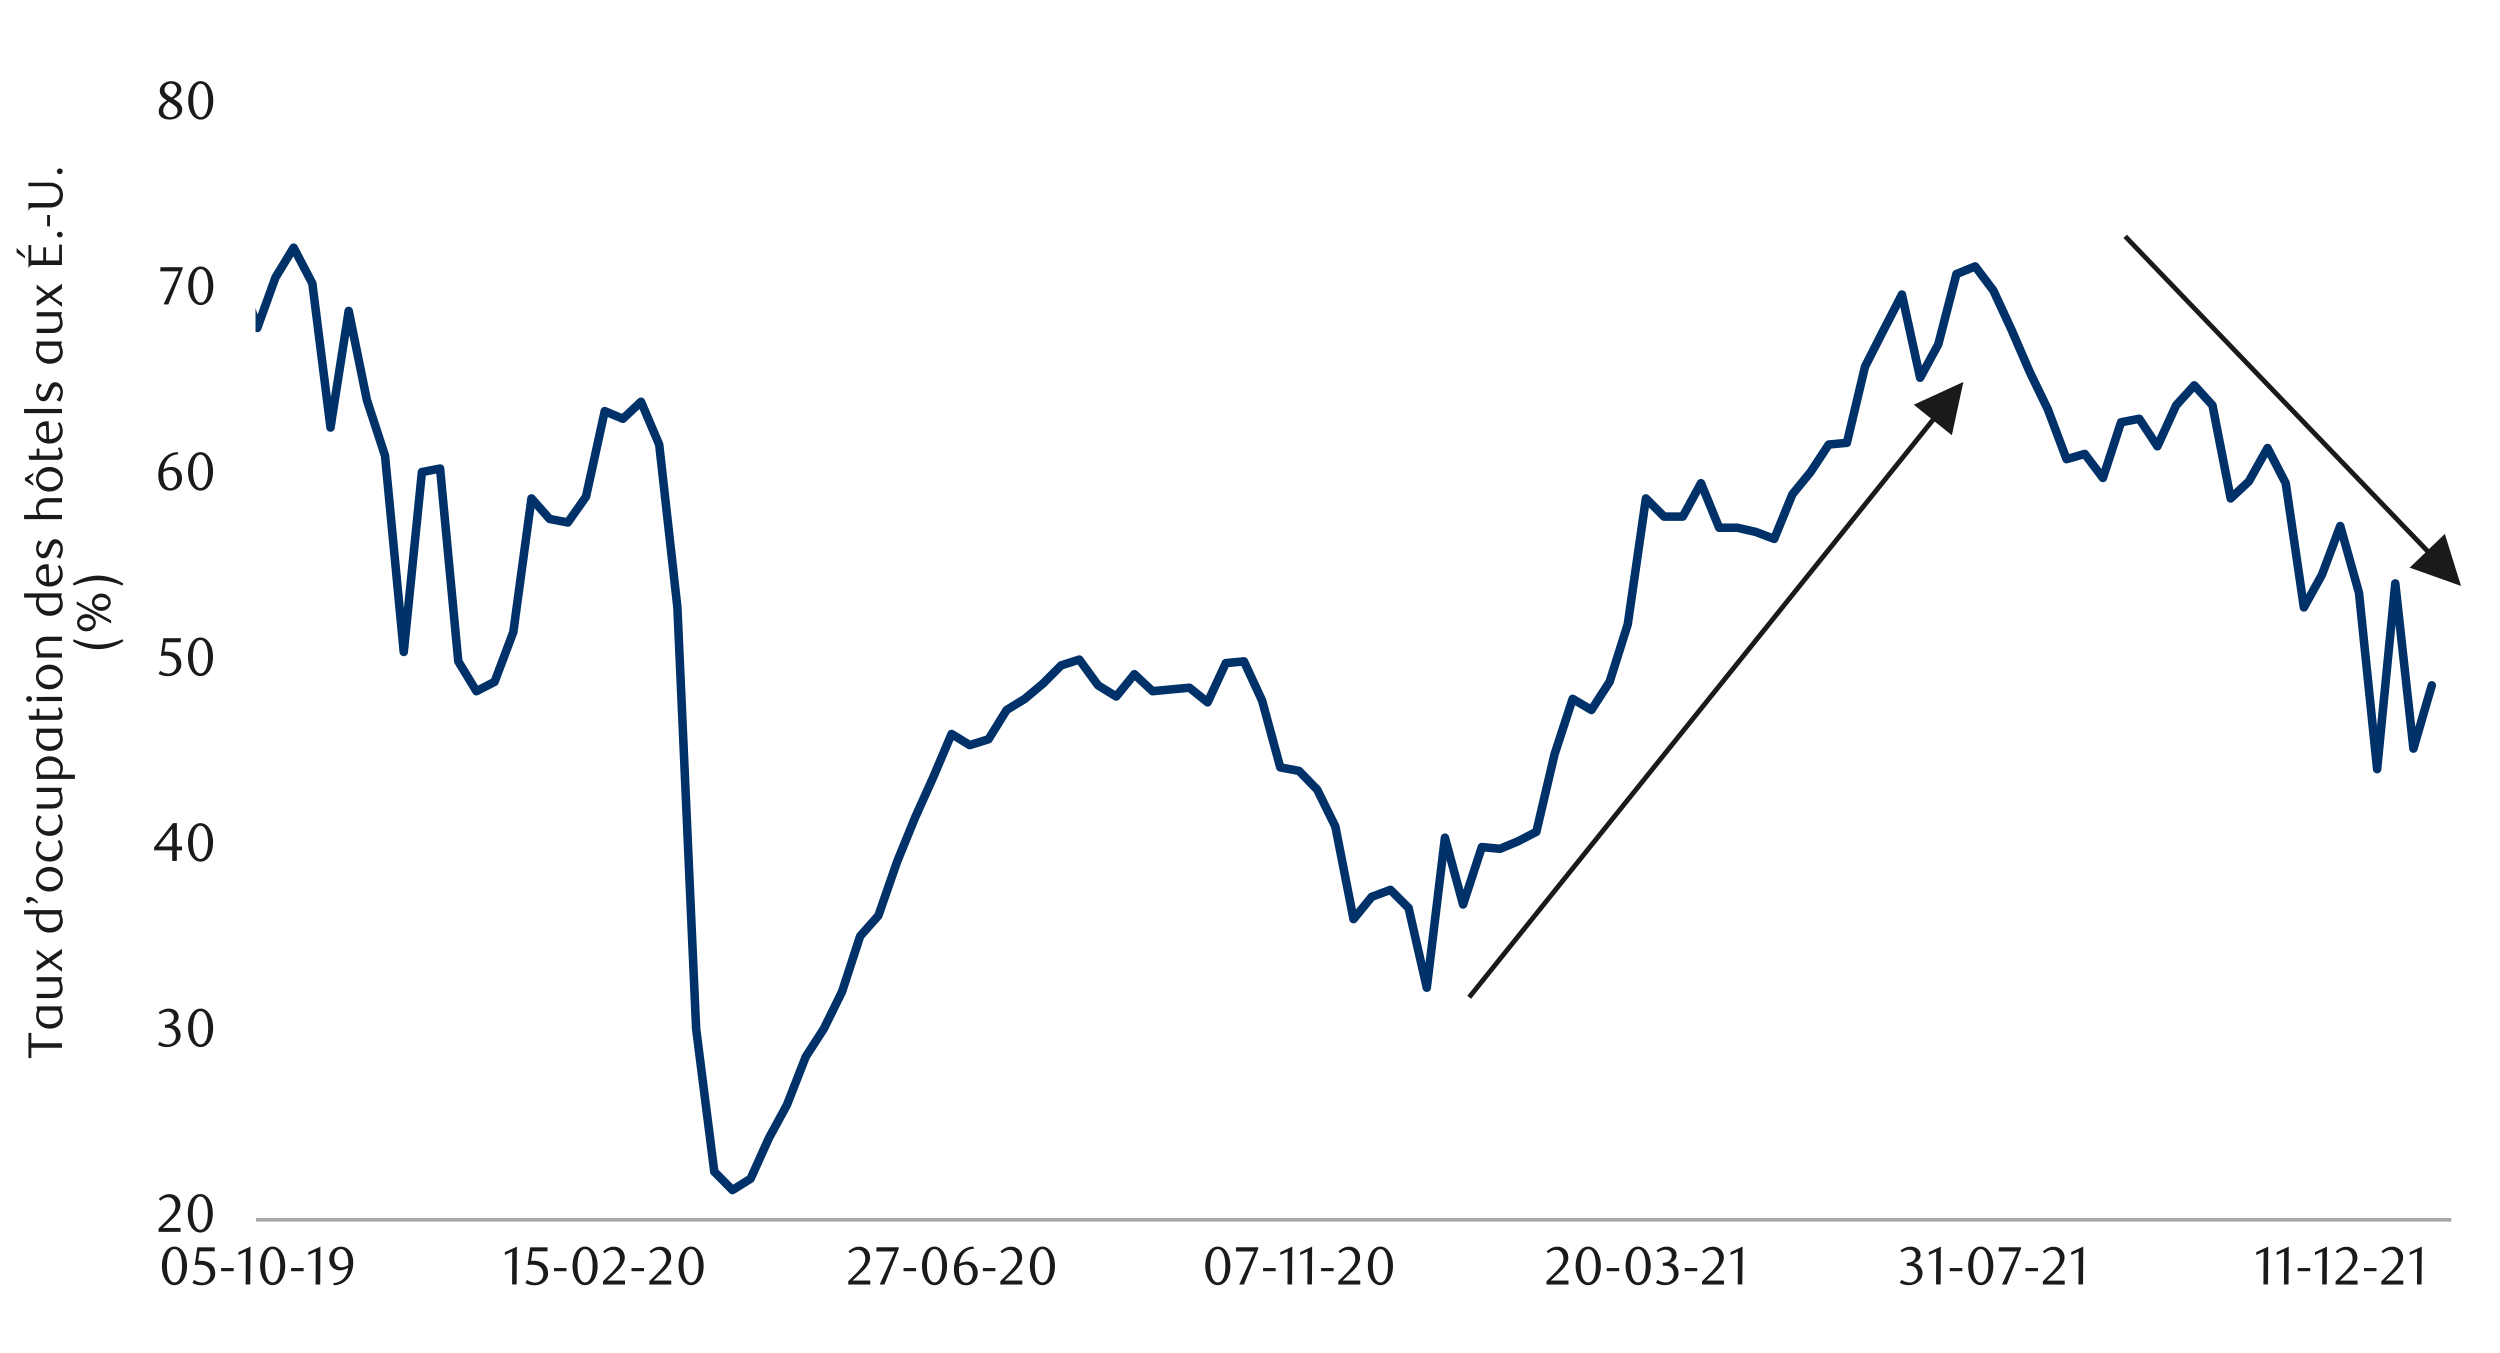 <svg id="Layer_1" data-name="Layer 1" xmlns="http://www.w3.org/2000/svg" xmlns:xlink="http://www.w3.org/1999/xlink" width="1460" height="790" viewBox="0 0 1460 790"><defs><style>.cls-1,.cls-2,.cls-4{fill:none;}.cls-2{stroke:#a6a6a6;stroke-width:2.14px;}.cls-2,.cls-4{stroke-linejoin:round;}.cls-3{clip-path:url(#clip-path);}.cls-4{stroke:#003168;stroke-linecap:round;stroke-width:4.99px;}.cls-5{clip-path:url(#clip-path-2);}.cls-6{fill:#1a1a1a;}</style><clipPath id="clip-path"><rect class="cls-1" x="149.22" y="62.19" width="1284.17" height="652.18"/></clipPath><clipPath id="clip-path-2"><rect class="cls-1" x="9.85" y="46.62" width="1441.25" height="719.1"/></clipPath></defs><line class="cls-2" x1="149.49" y1="712.34" x2="1431.58" y2="712.34"/><g class="cls-3"><polyline class="cls-4" points="-20.49 130.63 -9.89 111.11 0.72 111.11 11.67 221.63 22.28 125.13 32.88 85.2 43.49 89.54 54.1 118.64 65.05 126.51 75.66 152.51 86.26 169.63 96.87 206.57 107.48 268.16 118.09 175.1 129.03 156.63 139.64 157.64 150.26 191.51 160.86 162.1 171.47 144.64 182.41 165.51 193.01 249.69 203.64 181.58 214.25 233.61 224.85 266.13 235.79 380.73 246.39 275.69 257 273.63 267.63 386.23 278.23 403.66 288.83 398.19 299.78 369.11 310.38 291.08 320.98 303.07 331.61 305.13 342.22 290.07 353.16 240.1 363.76 244.56 374.36 234.63 384.97 259.61 395.6 354.73 406.54 600.75 417.14 684.25 427.75 694.99 438.35 688.37 448.98 664.76 459.58 645.25 470.53 617.19 481.13 600.75 491.73 579.2 502.34 546.69 512.97 534.73 523.91 503.23 534.51 477.23 545.12 453.63 555.72 428.64 566.32 435.16 577.29 431.72 587.89 414.63 598.5 408.12 609.1 399.23 619.7 388.6 630.31 385.19 641.28 400.25 651.88 406.76 662.48 393.73 673.09 403.66 683.69 402.64 694.66 401.63 705.26 410.17 715.87 387.25 726.47 386.23 737.07 409.16 747.68 448.16 758.65 450.22 769.25 461.16 779.85 482.7 790.46 536.76 801.06 523.76 812.03 519.67 822.63 530.28 833.24 576.81 843.84 489.22 854.44 528.22 865.38 494.69 876.01 495.7 886.62 491.28 897.22 485.78 907.82 440.63 918.43 408.12 929.37 414.63 940 398.19 950.6 364.66 961.21 291.08 971.81 301.69 982.75 301.69 993.38 282.2 1003.99 308.2 1014.59 308.2 1025.19 310.6 1036.13 314.72 1046.74 288.69 1057.37 275.69 1067.97 259.61 1078.58 258.6 1089.18 214.1 1100.12 192.55 1110.72 172.02 1121.35 220.61 1131.96 201.1 1142.56 160.04 1153.5 155.58 1164.11 169.63 1174.71 192.55 1185.34 217.17 1195.94 239.08 1206.88 268.16 1217.49 265.08 1228.09 279.13 1238.69 246.61 1249.33 244.56 1259.93 260.63 1270.87 236.69 1281.47 225.04 1292.08 236.69 1302.71 291.08 1313.31 281.16 1324.25 261.67 1334.86 282.2 1345.46 354.73 1356.06 335.58 1366.69 307.19 1377.64 346.19 1388.24 449.17 1398.84 340.72 1409.45 437.19 1420.16 400.25"/></g><g class="cls-5"><path class="cls-6" d="M92.59,719.41v-1.89l4.16-4.12a41.17,41.17,0,0,0,4.17-4.7,7.17,7.17,0,0,0,1.55-4.21,7,7,0,0,0-.3-2.09,5.44,5.44,0,0,0-.83-1.67,3.69,3.69,0,0,0-3-1.49,5.81,5.81,0,0,0-2.55.55,7.82,7.82,0,0,0-2.11,1.46l-.91-1.13a12.48,12.48,0,0,1,3-2.06,7.93,7.93,0,0,1,3.33-.68,6.37,6.37,0,0,1,2.43.46,6.08,6.08,0,0,1,2,1.28,6.19,6.19,0,0,1,1.34,2,6.52,6.52,0,0,1,.49,2.53,6.93,6.93,0,0,1-.56,2.75,12.34,12.34,0,0,1-1.35,2.44,17.41,17.41,0,0,1-1.7,2.06c-.6.62-1.14,1.14-1.62,1.58l-5,4.62h10.32v2.33Z"/><path class="cls-6" d="M124.28,708.6a17.26,17.26,0,0,1-.55,4.51,11.81,11.81,0,0,1-1.54,3.54,7.54,7.54,0,0,1-2.32,2.32,5.48,5.48,0,0,1-2.94.82,5.24,5.24,0,0,1-2.88-.84,7.67,7.67,0,0,1-2.3-2.31,12.25,12.25,0,0,1-1.52-3.53,17.13,17.13,0,0,1-.55-4.48,17.6,17.6,0,0,1,.55-4.54,12.93,12.93,0,0,1,1.51-3.59,7.36,7.36,0,0,1,2.29-2.35,5.43,5.43,0,0,1,2.9-.83,5.49,5.49,0,0,1,2.94.83,7.66,7.66,0,0,1,2.32,2.35,12.06,12.06,0,0,1,1.54,3.58A17.39,17.39,0,0,1,124.28,708.6Zm-2.89,0a24.57,24.57,0,0,0-.29-3.87,13.07,13.07,0,0,0-.83-3.12,5.62,5.62,0,0,0-1.37-2.06,2.77,2.77,0,0,0-1.92-.74,2.8,2.8,0,0,0-1.92.74,5.79,5.79,0,0,0-1.37,2,13.7,13.7,0,0,0-.83,3.08,26.68,26.68,0,0,0,0,7.71,12.69,12.69,0,0,0,.85,3.08,5.84,5.84,0,0,0,1.38,2.05,2.76,2.76,0,0,0,1.89.74,2.83,2.83,0,0,0,1.91-.74,5.59,5.59,0,0,0,1.38-2.05,12.8,12.8,0,0,0,.83-3.06A24,24,0,0,0,121.39,708.65Z"/></g><g class="cls-5"><path class="cls-6" d="M100.32,598.7a5.37,5.37,0,0,1,2.11.58,5.08,5.08,0,0,1,1.62,1.29,6,6,0,0,1,1.06,1.84,6.62,6.62,0,0,1,.38,2.26,5.57,5.57,0,0,1-.67,2.7,7.32,7.32,0,0,1-1.76,2.17,8,8,0,0,1-2.55,1.44,8.67,8.67,0,0,1-3,.52,12.65,12.65,0,0,1-2.47-.26,10,10,0,0,1-2.75-1.09l.94-1.79a8.41,8.41,0,0,0,4.91,1.6,4.3,4.3,0,0,0,1.7-.34,5.19,5.19,0,0,0,1.47-1,4.55,4.55,0,0,0,1-1.48,4.87,4.87,0,0,0,.38-1.94,5.75,5.75,0,0,0-.38-2.16,4.51,4.51,0,0,0-1-1.55,4.21,4.21,0,0,0-1.5-.95,5.35,5.35,0,0,0-1.84-.31H96.33v-1.76a6.26,6.26,0,0,0,3.71-1.17,3.76,3.76,0,0,0,1.45-3.21,3,3,0,0,0-1-2.36,3.59,3.59,0,0,0-2.47-.91,6.74,6.74,0,0,0-2.33.39,10.53,10.53,0,0,0-2.27,1.21l-.75-1.19a14.4,14.4,0,0,1,2.86-1.61,7.79,7.79,0,0,1,3-.6,7.28,7.28,0,0,1,2.35.37,5.79,5.79,0,0,1,1.82,1,4.59,4.59,0,0,1,1.31,5.16,5,5,0,0,1-.85,1.35,5.51,5.51,0,0,1-1.26,1A10,10,0,0,1,100.32,598.7Z"/><path class="cls-6" d="M124.46,600.32a17.18,17.18,0,0,1-.55,4.5,11.87,11.87,0,0,1-1.54,3.55,7.4,7.4,0,0,1-2.32,2.31,5.48,5.48,0,0,1-2.94.82,5.31,5.31,0,0,1-2.88-.83,7.71,7.71,0,0,1-2.3-2.32,12.13,12.13,0,0,1-1.52-3.53,17.05,17.05,0,0,1-.55-4.47,17.6,17.6,0,0,1,.55-4.54,12.68,12.68,0,0,1,1.51-3.59,7.36,7.36,0,0,1,2.29-2.35,5.35,5.35,0,0,1,2.9-.84,5.41,5.41,0,0,1,2.94.84,7.66,7.66,0,0,1,2.32,2.35,12,12,0,0,1,1.54,3.57A17.47,17.47,0,0,1,124.46,600.32Zm-2.89,0a24.75,24.75,0,0,0-.29-3.87,13.11,13.11,0,0,0-.83-3.11,5.75,5.75,0,0,0-1.37-2.07,2.76,2.76,0,0,0-1.92-.73,2.79,2.79,0,0,0-1.92.73,5.88,5.88,0,0,0-1.37,2.05,13.85,13.85,0,0,0-.83,3.08,26.75,26.75,0,0,0,0,7.72,12.82,12.82,0,0,0,.85,3.08,6,6,0,0,0,1.38,2,2.75,2.75,0,0,0,1.89.73,2.82,2.82,0,0,0,1.91-.73,5.76,5.76,0,0,0,1.38-2,12.76,12.76,0,0,0,.83-3.07A23.79,23.79,0,0,0,121.57,600.36Z"/></g><g class="cls-5"><path class="cls-6" d="M103.27,496.58v6.2h-2.71v-6.2H90v-1.7l11-14.16h2.3v13.6h3v2.26ZM100.56,484l-8,10.33h8Z"/><path class="cls-6" d="M124.42,492a17.69,17.69,0,0,1-.55,4.51,12.07,12.07,0,0,1-1.54,3.54,7.57,7.57,0,0,1-2.33,2.32,5.45,5.45,0,0,1-2.93.82,5.34,5.34,0,0,1-2.89-.83,7.68,7.68,0,0,1-2.29-2.32,12.26,12.26,0,0,1-1.53-3.53,17.57,17.57,0,0,1-.55-4.48,18.1,18.1,0,0,1,.55-4.54,12.93,12.93,0,0,1,1.51-3.59,7.23,7.23,0,0,1,2.29-2.34,5.5,5.5,0,0,1,5.84,0,7.54,7.54,0,0,1,2.33,2.34,12.32,12.32,0,0,1,1.54,3.58A17.83,17.83,0,0,1,124.42,492Zm-2.9,0a24.61,24.61,0,0,0-.28-3.87,13.54,13.54,0,0,0-.84-3.12A5.61,5.61,0,0,0,119,483a2.8,2.8,0,0,0-1.92-.74,2.77,2.77,0,0,0-1.92.74,5.54,5.54,0,0,0-1.37,2,13.31,13.31,0,0,0-.84,3.08,26.68,26.68,0,0,0,0,7.71,12.78,12.78,0,0,0,.85,3.09,5.77,5.77,0,0,0,1.39,2,2.73,2.73,0,0,0,1.89.74,2.81,2.81,0,0,0,1.9-.74,5.39,5.39,0,0,0,1.38-2,13.36,13.36,0,0,0,.84-3.07A24,24,0,0,0,121.52,492Z"/></g><g class="cls-5"><path class="cls-6" d="M105.57,375.07H96.8L96,380.59l.69,0h.7a10.78,10.78,0,0,1,4.14.69,7,7,0,0,1,2.62,1.77,6.33,6.33,0,0,1,1.36,2.38,8.87,8.87,0,0,1,.39,2.54,6.1,6.1,0,0,1-.65,2.85,6.82,6.82,0,0,1-1.73,2.18,8.12,8.12,0,0,1-2.52,1.39,9.46,9.46,0,0,1-3,.49,12.47,12.47,0,0,1-2.57-.27,10.87,10.87,0,0,1-2.82-1.09l1-1.8a8.3,8.3,0,0,0,4.89,1.61,4.32,4.32,0,0,0,1.68-.35,4.62,4.62,0,0,0,1.49-1,5.12,5.12,0,0,0,1-1.52,4.78,4.78,0,0,0,.39-1.95,6,6,0,0,0-.57-2.8A4.62,4.62,0,0,0,101,384,5.31,5.31,0,0,0,99,383.1a11.21,11.21,0,0,0-2.29-.24,13.55,13.55,0,0,0-1.43.08c-.48.05-.91.11-1.31.17l1.45-10.4h10.19Z"/><path class="cls-6" d="M124.39,383.6a17.28,17.28,0,0,1-.55,4.52,11.87,11.87,0,0,1-1.54,3.55A7.46,7.46,0,0,1,120,394a5.49,5.49,0,0,1-2.94.83,5.33,5.33,0,0,1-2.9-.84,7.68,7.68,0,0,1-2.29-2.32,12.21,12.21,0,0,1-1.53-3.54,17.15,17.15,0,0,1-.55-4.49,17.6,17.6,0,0,1,.55-4.54,12.88,12.88,0,0,1,1.51-3.6,7.43,7.43,0,0,1,2.3-2.36,5.57,5.57,0,0,1,5.85,0,7.72,7.72,0,0,1,2.33,2.36,12.06,12.06,0,0,1,1.54,3.58A17.47,17.47,0,0,1,124.39,383.6Zm-2.9,0a24.84,24.84,0,0,0-.28-3.88,13.54,13.54,0,0,0-.84-3.12,5.75,5.75,0,0,0-1.37-2.07,2.87,2.87,0,0,0-3.85,0,5.88,5.88,0,0,0-1.37,2.05,13.55,13.55,0,0,0-.84,3.09,26.82,26.82,0,0,0,0,7.73,12.76,12.76,0,0,0,.86,3.09,5.94,5.94,0,0,0,1.38,2,2.81,2.81,0,0,0,3.8,0,5.57,5.57,0,0,0,1.39-2,13.36,13.36,0,0,0,.84-3.07A24.05,24.05,0,0,0,121.49,383.65Z"/></g><g class="cls-5"><path class="cls-6" d="M104.14,265.31a9.88,9.88,0,0,0-2.91.57A8,8,0,0,0,99.17,267a6.22,6.22,0,0,0-1.38,1.44,17.11,17.11,0,0,0-.92,1.46,11,11,0,0,0-.81,2,12.18,12.18,0,0,0-.51,2.19A9.92,9.92,0,0,1,98,273a8.93,8.93,0,0,1,2.25-.3,6.31,6.31,0,0,1,2.33.44,5.74,5.74,0,0,1,1.93,1.29,5.9,5.9,0,0,1,1.31,2.08,7.86,7.86,0,0,1,.47,2.8,7.61,7.61,0,0,1-.58,3.07,6.86,6.86,0,0,1-1.54,2.25,6.45,6.45,0,0,1-2.19,1.38A7,7,0,0,1,96.7,286a5.78,5.78,0,0,1-2.22-1.67A8.15,8.15,0,0,1,93,281.44a13.7,13.7,0,0,1-.55-4.14,15.28,15.28,0,0,1,.88-5.28,13.07,13.07,0,0,1,2.41-4.19,11,11,0,0,1,3.58-2.75,10.18,10.18,0,0,1,4.46-1Zm-8.68,10.36c0,.29-.08.6-.1.91s0,.63,0,.94a17.09,17.09,0,0,0,.19,2.62,8.3,8.3,0,0,0,.53,2,5.44,5.44,0,0,0,1.48,2.24,3,3,0,0,0,1.94.72,3.18,3.18,0,0,0,1.46-.36,3.64,3.64,0,0,0,1.24-1.06,5.77,5.77,0,0,0,.86-1.66,6.79,6.79,0,0,0,.33-2.18,6.16,6.16,0,0,0-1.12-4,3.59,3.59,0,0,0-2.9-1.34,6.86,6.86,0,0,0-1.86.27A8.56,8.56,0,0,0,95.46,275.67Z"/><path class="cls-6" d="M124.41,275.34a17.12,17.12,0,0,1-.55,4.5,12.13,12.13,0,0,1-1.54,3.55,7.54,7.54,0,0,1-2.32,2.32,5.57,5.57,0,0,1-2.94.82,5.29,5.29,0,0,1-2.89-.84,7.68,7.68,0,0,1-2.29-2.32,11.76,11.76,0,0,1-1.52-3.53,17,17,0,0,1-.55-4.47,17.6,17.6,0,0,1,.55-4.54,12.52,12.52,0,0,1,1.51-3.59,7.26,7.26,0,0,1,2.29-2.35,5.35,5.35,0,0,1,2.9-.84,5.41,5.41,0,0,1,2.94.84,7.66,7.66,0,0,1,2.32,2.35,12.38,12.38,0,0,1,1.54,3.57A17.47,17.47,0,0,1,124.41,275.34Zm-2.89,0a24.75,24.75,0,0,0-.29-3.87,13.61,13.61,0,0,0-.83-3.11,5.75,5.75,0,0,0-1.37-2.06,2.86,2.86,0,0,0-3.84,0,5.62,5.62,0,0,0-1.37,2,13.28,13.28,0,0,0-.83,3.09,25.77,25.77,0,0,0,0,7.71,12.82,12.82,0,0,0,.85,3.08,5.9,5.9,0,0,0,1.38,2.05,2.8,2.8,0,0,0,3.79,0,5.65,5.65,0,0,0,1.39-2.05,13.24,13.24,0,0,0,.83-3.07A23.79,23.79,0,0,0,121.52,275.38Z"/></g><g class="cls-5"><path class="cls-6" d="M98.31,177.78H95.53l8.8-19.31H93.55l.19-2.42h12.93v.85Z"/><path class="cls-6" d="M124.55,166.94a17.28,17.28,0,0,1-.55,4.52,12.13,12.13,0,0,1-1.54,3.55,7.46,7.46,0,0,1-2.33,2.32,5.5,5.5,0,0,1-2.94.82,5.29,5.29,0,0,1-2.9-.83A7.71,7.71,0,0,1,112,175a11.93,11.93,0,0,1-1.52-3.54,17.15,17.15,0,0,1-.55-4.49,17.6,17.6,0,0,1,.55-4.54,12.59,12.59,0,0,1,1.51-3.6,7.4,7.4,0,0,1,2.29-2.36,5.59,5.59,0,0,1,5.86,0,7.72,7.72,0,0,1,2.33,2.36,12.32,12.32,0,0,1,1.54,3.58A17.47,17.47,0,0,1,124.55,166.94Zm-2.9.05a24.79,24.79,0,0,0-.29-3.88,13.56,13.56,0,0,0-.83-3.12,5.88,5.88,0,0,0-1.37-2.07,2.87,2.87,0,0,0-3.85,0,5.62,5.62,0,0,0-1.37,2.05,13.55,13.55,0,0,0-.84,3.09,26.82,26.82,0,0,0,0,7.73,12.78,12.78,0,0,0,.85,3.09,5.82,5.82,0,0,0,1.39,2.05,2.72,2.72,0,0,0,1.89.74,2.77,2.77,0,0,0,1.91-.74,5.57,5.57,0,0,0,1.39-2.05,13.38,13.38,0,0,0,.83-3.07A24,24,0,0,0,121.65,167Z"/></g><g class="cls-5"><path class="cls-6" d="M97.48,58.63c-.44-.27-.9-.58-1.39-.91a7.64,7.64,0,0,1-1.35-1.2,6.18,6.18,0,0,1-1-1.59,5.11,5.11,0,0,1-.41-2.12,4.18,4.18,0,0,1,.55-2.11A5.81,5.81,0,0,1,95.33,49a7.4,7.4,0,0,1,4.57-1.57,8,8,0,0,1,2.35.33,5.76,5.76,0,0,1,1.9,1,4.72,4.72,0,0,1,1.27,1.51,4.41,4.41,0,0,1,.11,3.77,5.18,5.18,0,0,1-1,1.44,8.87,8.87,0,0,1-1.47,1.19c-.56.37-1.15.73-1.76,1.09l.62.37,1.64,1.09A8.43,8.43,0,0,1,105,60.44a6.36,6.36,0,0,1,1,1.59,4.86,4.86,0,0,1,.41,2,4.59,4.59,0,0,1-.57,2.22,5.89,5.89,0,0,1-1.54,1.84,7.54,7.54,0,0,1-2.31,1.26,8.39,8.39,0,0,1-2.87.47,10.14,10.14,0,0,1-2.5-.29,6.5,6.5,0,0,1-2.07-.92,4.52,4.52,0,0,1-1.41-1.54A4.31,4.31,0,0,1,92.71,65a5,5,0,0,1,.5-2.27A7.25,7.25,0,0,1,94.45,61,10.52,10.52,0,0,1,96,59.65C96.55,59.29,97,58.94,97.48,58.63Zm1.12.82a11.82,11.82,0,0,0-1.23,1,7.73,7.73,0,0,0-1.05,1.25,6.1,6.1,0,0,0-.73,1.38,4.13,4.13,0,0,0-.27,1.45A4.06,4.06,0,0,0,95.59,66a3.78,3.78,0,0,0,.79,1.26,3.5,3.5,0,0,0,1.29.87,4.76,4.76,0,0,0,1.81.31,4.85,4.85,0,0,0,1.82-.31,3.88,3.88,0,0,0,1.34-.87,3.56,3.56,0,0,0,.82-1.26,4.06,4.06,0,0,0,.27-1.46A3.5,3.5,0,0,0,102.37,62a11.06,11.06,0,0,0-1-.79c-.34-.25-.69-.49-1-.71l-1-.6C99.06,59.73,98.81,59.57,98.6,59.45Zm1.54-2.55a7.3,7.3,0,0,0,1.21-.84,6.65,6.65,0,0,0,1-1.08,5.68,5.68,0,0,0,.72-1.26,3.61,3.61,0,0,0,.27-1.38,3.57,3.57,0,0,0-.76-2.21,3.4,3.4,0,0,0-1.14-.93,3.87,3.87,0,0,0-4.24.65,3.42,3.42,0,0,0-1.1,2.64,2.77,2.77,0,0,0,.32,1.34,4.85,4.85,0,0,0,.8,1.09,6.35,6.35,0,0,0,1.12.91l1.26.79Z"/><path class="cls-6" d="M124.53,58.68a17.12,17.12,0,0,1-.55,4.5,12.13,12.13,0,0,1-1.54,3.55,7.54,7.54,0,0,1-2.32,2.32,5.56,5.56,0,0,1-2.94.81,5.26,5.26,0,0,1-2.89-.83A7.68,7.68,0,0,1,112,66.71a11.76,11.76,0,0,1-1.52-3.53,17,17,0,0,1-.55-4.47,17.6,17.6,0,0,1,.55-4.54,12.51,12.51,0,0,1,1.5-3.59,7.39,7.39,0,0,1,2.3-2.35,5.33,5.33,0,0,1,2.9-.84,5.41,5.41,0,0,1,2.94.84,7.66,7.66,0,0,1,2.32,2.35A12.38,12.38,0,0,1,124,54.15,17.47,17.47,0,0,1,124.53,58.68Zm-2.9,0a24.8,24.8,0,0,0-.28-3.87,14.14,14.14,0,0,0-.83-3.11,5.75,5.75,0,0,0-1.37-2.06,2.76,2.76,0,0,0-1.92-.74,2.72,2.72,0,0,0-1.92.74,5.62,5.62,0,0,0-1.37,2,13.27,13.27,0,0,0-.84,3.09,26.68,26.68,0,0,0,0,7.71A13.3,13.3,0,0,0,114,65.6a5.91,5.91,0,0,0,1.39,2.05,2.73,2.73,0,0,0,1.89.74,2.79,2.79,0,0,0,1.9-.74,5.65,5.65,0,0,0,1.39-2.05,13.76,13.76,0,0,0,.83-3.07A23.84,23.84,0,0,0,121.63,58.72Z"/></g><g class="cls-5"><path class="cls-6" d="M109.21,739.32a17.2,17.2,0,0,1-.55,4.51,12.2,12.2,0,0,1-1.54,3.56,7.57,7.57,0,0,1-2.33,2.32,5.48,5.48,0,0,1-2.94.82,5.3,5.3,0,0,1-2.9-.84,7.68,7.68,0,0,1-2.29-2.32,11.94,11.94,0,0,1-1.53-3.54,17.08,17.08,0,0,1-.55-4.48,17.68,17.68,0,0,1,.55-4.55,12.88,12.88,0,0,1,1.51-3.6,7.39,7.39,0,0,1,2.3-2.35,5.51,5.51,0,0,1,5.85,0,7.68,7.68,0,0,1,2.33,2.35,12.39,12.39,0,0,1,1.54,3.59A17.47,17.47,0,0,1,109.21,739.32Zm-2.9,0a24.75,24.75,0,0,0-.28-3.88,13.77,13.77,0,0,0-.84-3.13,5.62,5.62,0,0,0-1.37-2.06,2.87,2.87,0,0,0-3.85,0,5.66,5.66,0,0,0-1.37,2.05,13.27,13.27,0,0,0-.84,3.09,26.82,26.82,0,0,0,0,7.73,13,13,0,0,0,.86,3.09,5.9,5.9,0,0,0,1.38,2,2.81,2.81,0,0,0,3.8,0,5.65,5.65,0,0,0,1.39-2,13.45,13.45,0,0,0,.84-3.08A24,24,0,0,0,106.31,739.37Z"/><path class="cls-6" d="M125.36,730.79h-8.77l-.82,5.52.7,0,.69,0a10.67,10.67,0,0,1,4.15.7,7.31,7.31,0,0,1,2.62,1.76,6.24,6.24,0,0,1,1.35,2.38,8.94,8.94,0,0,1,.4,2.54,6.27,6.27,0,0,1-.65,2.86,6.68,6.68,0,0,1-1.74,2.17,7.9,7.9,0,0,1-2.52,1.39,9.18,9.18,0,0,1-3,.49,12.4,12.4,0,0,1-2.57-.27,10.87,10.87,0,0,1-2.82-1.09l1-1.79a8.33,8.33,0,0,0,4.89,1.6,4.4,4.4,0,0,0,1.69-.34,4.61,4.61,0,0,0,1.48-1,4.9,4.9,0,0,0,1-1.51,4.64,4.64,0,0,0,.4-2,6,6,0,0,0-.57-2.79,4.69,4.69,0,0,0-1.47-1.72,5.46,5.46,0,0,0-2-.87,11.91,11.91,0,0,0-2.28-.23,11.37,11.37,0,0,0-1.44.08c-.47.05-.91.11-1.31.17l1.45-10.41h10.19Z"/><path class="cls-6" d="M129.14,742.39v-1.86h7.32v1.86Z"/><path class="cls-6" d="M143.46,750.15l.1-19.21-4.29,2v-1.7l7-3.25-.12,22.11Z"/><path class="cls-6" d="M166.55,739.32a17.2,17.2,0,0,1-.55,4.51,12.2,12.2,0,0,1-1.54,3.56,7.68,7.68,0,0,1-2.33,2.32,5.51,5.51,0,0,1-2.95.82,5.29,5.29,0,0,1-2.89-.84,7.71,7.71,0,0,1-2.3-2.32,11.93,11.93,0,0,1-1.52-3.54,17.08,17.08,0,0,1-.55-4.48,17.68,17.68,0,0,1,.55-4.55,12.59,12.59,0,0,1,1.51-3.6,7.36,7.36,0,0,1,2.29-2.35,5.53,5.53,0,0,1,5.86,0,7.79,7.79,0,0,1,2.33,2.35,12.39,12.39,0,0,1,1.54,3.59A17.47,17.47,0,0,1,166.55,739.32Zm-2.9,0a24.7,24.7,0,0,0-.29-3.88,13.79,13.79,0,0,0-.83-3.13,5.75,5.75,0,0,0-1.37-2.06,2.87,2.87,0,0,0-3.85,0,5.54,5.54,0,0,0-1.37,2.05,13.27,13.27,0,0,0-.84,3.09,26.82,26.82,0,0,0,0,7.73,13,13,0,0,0,.85,3.09,5.91,5.91,0,0,0,1.39,2,2.76,2.76,0,0,0,1.89.74,2.81,2.81,0,0,0,1.91-.74,5.65,5.65,0,0,0,1.39-2,13.47,13.47,0,0,0,.83-3.08A24,24,0,0,0,163.65,739.37Z"/><path class="cls-6" d="M170,742.39v-1.86h7.31v1.86Z"/><path class="cls-6" d="M184.3,750.15l.1-19.21-4.29,2v-1.7l7-3.25L187,750.15Z"/><path class="cls-6" d="M194.62,749.3a9.31,9.31,0,0,0,2.87-.57,8.61,8.61,0,0,0,2.13-1.15,8.26,8.26,0,0,0,1.53-1.47,12.09,12.09,0,0,0,1-1.51,8.65,8.65,0,0,0,.75-2,11.2,11.2,0,0,0,.38-2.19,10.88,10.88,0,0,1-2.43,1.09,8.27,8.27,0,0,1-2.33.36,6.49,6.49,0,0,1-2.38-.44,5.74,5.74,0,0,1-2-1.28,6.09,6.09,0,0,1-1.32-2,7.35,7.35,0,0,1-.49-2.79,7.71,7.71,0,0,1,.58-3.09,7.07,7.07,0,0,1,1.53-2.29,6.57,6.57,0,0,1,2.18-1.42,6.89,6.89,0,0,1,2.52-.49,6.59,6.59,0,0,1,2.6.54,6.23,6.23,0,0,1,2.29,1.67,8.62,8.62,0,0,1,1.62,2.89,12.23,12.23,0,0,1,.62,4.14,15.59,15.59,0,0,1-.87,5.3,13.08,13.08,0,0,1-2.39,4.2,11.22,11.22,0,0,1-3.62,2.76,10.26,10.26,0,0,1-4.47,1Zm8.8-10.5q0-.34,0-.6v-.6a21.92,21.92,0,0,0-.24-3,8.81,8.81,0,0,0-.65-2.3,5.17,5.17,0,0,0-1.52-2.15,3.2,3.2,0,0,0-2-.66,3,3,0,0,0-1.41.36,3.75,3.75,0,0,0-1.2,1.06,5.63,5.63,0,0,0-.84,1.66,7,7,0,0,0-.32,2.19,6,6,0,0,0,1.17,4,3.83,3.83,0,0,0,3,1.34A7.7,7.7,0,0,0,203.42,738.8Z"/></g><g class="cls-5"><path class="cls-6" d="M299.06,750.15l.09-19.21-4.29,2v-1.7l7-3.25-.13,22.11Z"/><path class="cls-6" d="M319.72,730.79H311l-.82,5.52.69,0,.7,0a10.58,10.58,0,0,1,4.14.7,7.13,7.13,0,0,1,2.62,1.76,6.4,6.4,0,0,1,1.36,2.38,8.92,8.92,0,0,1,.39,2.54,6.14,6.14,0,0,1-.65,2.86,6.65,6.65,0,0,1-1.73,2.17,8.12,8.12,0,0,1-2.52,1.39,9.19,9.19,0,0,1-3,.49,12.47,12.47,0,0,1-2.57-.27,10.87,10.87,0,0,1-2.82-1.09l1-1.79a8.29,8.29,0,0,0,4.89,1.6,4.4,4.4,0,0,0,1.69-.34,4.72,4.72,0,0,0,1.48-1,4.9,4.9,0,0,0,1-1.51,4.8,4.8,0,0,0,.39-2,6,6,0,0,0-.57-2.79,4.58,4.58,0,0,0-1.46-1.72,5.46,5.46,0,0,0-2.05-.87,11.94,11.94,0,0,0-2.29-.23,11.32,11.32,0,0,0-1.43.08c-.48.05-.91.11-1.31.17l1.45-10.41h10.19Z"/><path class="cls-6" d="M323.53,742.39v-1.86h7.32v1.86Z"/><path class="cls-6" d="M349,739.32a17.2,17.2,0,0,1-.55,4.51,12.2,12.2,0,0,1-1.54,3.56,7.57,7.57,0,0,1-2.33,2.32,5.48,5.48,0,0,1-2.94.82,5.3,5.3,0,0,1-2.9-.84,7.68,7.68,0,0,1-2.29-2.32,11.94,11.94,0,0,1-1.53-3.54,17.08,17.08,0,0,1-.55-4.48,17.68,17.68,0,0,1,.55-4.55,12.88,12.88,0,0,1,1.51-3.6,7.29,7.29,0,0,1,2.3-2.35,5.51,5.51,0,0,1,5.85,0,7.68,7.68,0,0,1,2.33,2.35,12.39,12.39,0,0,1,1.54,3.59A17.47,17.47,0,0,1,349,739.32Zm-2.9,0a24.75,24.75,0,0,0-.28-3.88,13.77,13.77,0,0,0-.84-3.13,5.75,5.75,0,0,0-1.37-2.06,2.87,2.87,0,0,0-3.85,0,5.66,5.66,0,0,0-1.37,2.05,13.27,13.27,0,0,0-.84,3.09,26.82,26.82,0,0,0,0,7.73,13.53,13.53,0,0,0,.85,3.09,6.05,6.05,0,0,0,1.39,2,2.76,2.76,0,0,0,1.89.74,2.8,2.8,0,0,0,1.91-.74,5.65,5.65,0,0,0,1.39-2,13.45,13.45,0,0,0,.84-3.08A24,24,0,0,0,346.05,739.37Z"/><path class="cls-6" d="M352.14,750.15v-1.89l4.16-4.13a41.37,41.37,0,0,0,4.18-4.72,6.75,6.75,0,0,0,1.26-6.31,5.46,5.46,0,0,0-.84-1.67,3.72,3.72,0,0,0-1.3-1.1,3.85,3.85,0,0,0-1.75-.4,5.89,5.89,0,0,0-2.56.56,7.82,7.82,0,0,0-2.11,1.46l-.92-1.13a12.24,12.24,0,0,1,3-2.06,7.82,7.82,0,0,1,3.34-.69,6.49,6.49,0,0,1,2.43.46,6.21,6.21,0,0,1,2,1.29,6.12,6.12,0,0,1,1.34,2,6.31,6.31,0,0,1,.49,2.53,7.19,7.19,0,0,1-.55,2.76,12.91,12.91,0,0,1-1.36,2.44,18.45,18.45,0,0,1-1.7,2.06c-.6.62-1.14,1.15-1.63,1.59l-5,4.63H365v2.33Z"/><path class="cls-6" d="M368.79,742.39v-1.86h7.32v1.86Z"/><path class="cls-6" d="M379.2,750.15v-1.89l4.16-4.13a41.37,41.37,0,0,0,4.18-4.72,6.75,6.75,0,0,0,1.26-6.31,5.46,5.46,0,0,0-.84-1.67,3.72,3.72,0,0,0-1.3-1.1,3.85,3.85,0,0,0-1.75-.4,5.89,5.89,0,0,0-2.56.56,7.82,7.82,0,0,0-2.11,1.46l-.92-1.13a12.24,12.24,0,0,1,3-2.06,7.82,7.82,0,0,1,3.34-.69,6.49,6.49,0,0,1,2.43.46,6.21,6.21,0,0,1,2,1.29,6.12,6.12,0,0,1,1.34,2,6.31,6.31,0,0,1,.49,2.53,7.19,7.19,0,0,1-.55,2.76,12.91,12.91,0,0,1-1.36,2.44,18.45,18.45,0,0,1-1.7,2.06c-.6.62-1.14,1.15-1.63,1.59l-5,4.63h10.34v2.33Z"/><path class="cls-6" d="M410.92,739.32a17.2,17.2,0,0,1-.55,4.51,11.94,11.94,0,0,1-1.54,3.56,7.57,7.57,0,0,1-2.33,2.32,5.48,5.48,0,0,1-2.94.82,5.27,5.27,0,0,1-2.89-.84,7.6,7.6,0,0,1-2.3-2.32,12.21,12.21,0,0,1-1.53-3.54,17.08,17.08,0,0,1-.55-4.48,17.68,17.68,0,0,1,.55-4.55,12.88,12.88,0,0,1,1.51-3.6,7.39,7.39,0,0,1,2.3-2.35,5.51,5.51,0,0,1,5.85,0,7.68,7.68,0,0,1,2.33,2.35,12.12,12.12,0,0,1,1.54,3.59A17.47,17.47,0,0,1,410.92,739.32Zm-2.9,0a24.75,24.75,0,0,0-.28-3.88,13.77,13.77,0,0,0-.84-3.13,5.5,5.5,0,0,0-1.37-2.06,2.87,2.87,0,0,0-3.85,0,5.79,5.79,0,0,0-1.37,2.05,13.28,13.28,0,0,0-.83,3.09,25.9,25.9,0,0,0,0,7.73,13,13,0,0,0,.85,3.09,5.91,5.91,0,0,0,1.39,2,2.73,2.73,0,0,0,1.89.74,2.83,2.83,0,0,0,1.91-.74,5.64,5.64,0,0,0,1.38-2,13.45,13.45,0,0,0,.84-3.08A24,24,0,0,0,408,739.37Z"/></g><g class="cls-5"><path class="cls-6" d="M495.37,750.15v-1.89l4.16-4.13a40.42,40.42,0,0,0,4.18-4.72A6.75,6.75,0,0,0,505,733.1a5.67,5.67,0,0,0-.83-1.67,3.73,3.73,0,0,0-3.06-1.5,5.89,5.89,0,0,0-2.56.56,8,8,0,0,0-2.11,1.46l-.91-1.13a12.2,12.2,0,0,1,3-2.06,7.87,7.87,0,0,1,3.35-.69,6.47,6.47,0,0,1,2.42.46,6.21,6.21,0,0,1,2,1.29,6,6,0,0,1,1.34,2,6.31,6.31,0,0,1,.49,2.53,7,7,0,0,1-.55,2.76,12.91,12.91,0,0,1-1.36,2.44,17.41,17.41,0,0,1-1.7,2.06q-.9.93-1.62,1.59l-5,4.63h10.35v2.33Z"/><path class="cls-6" d="M516.5,750.15h-2.77l8.79-19.3H511.74l.19-2.43h12.93v.85Z"/><path class="cls-6" d="M527.67,742.39v-1.86H535v1.86Z"/><path class="cls-6" d="M553.08,739.32a17.2,17.2,0,0,1-.55,4.51,11.94,11.94,0,0,1-1.54,3.56,7.57,7.57,0,0,1-2.33,2.32,5.48,5.48,0,0,1-2.94.82,5.27,5.27,0,0,1-2.89-.84,7.6,7.6,0,0,1-2.3-2.32,12.21,12.21,0,0,1-1.53-3.54,17.08,17.08,0,0,1-.55-4.48,17.68,17.68,0,0,1,.55-4.55,12.88,12.88,0,0,1,1.51-3.6,7.39,7.39,0,0,1,2.3-2.35,5.51,5.51,0,0,1,5.85,0A7.68,7.68,0,0,1,551,731.2a12.12,12.12,0,0,1,1.54,3.59A17.47,17.47,0,0,1,553.08,739.32Zm-2.9,0a24.75,24.75,0,0,0-.28-3.88,13.77,13.77,0,0,0-.84-3.13,5.5,5.5,0,0,0-1.37-2.06,2.87,2.87,0,0,0-3.85,0,5.79,5.79,0,0,0-1.37,2.05,13.28,13.28,0,0,0-.83,3.09,25.9,25.9,0,0,0,0,7.73,13,13,0,0,0,.85,3.09,5.91,5.91,0,0,0,1.39,2,2.73,2.73,0,0,0,1.89.74,2.83,2.83,0,0,0,1.91-.74,5.64,5.64,0,0,0,1.38-2,13.45,13.45,0,0,0,.84-3.08A24,24,0,0,0,550.18,739.37Z"/><path class="cls-6" d="M568.85,729.27a9.88,9.88,0,0,0-2.91.57,8.13,8.13,0,0,0-2.07,1.14,6.68,6.68,0,0,0-1.39,1.43c-.35.52-.66,1-.91,1.47a10.09,10.09,0,0,0-.82,2,13.09,13.09,0,0,0-.51,2.19,10,10,0,0,1,2.42-1,8.87,8.87,0,0,1,2.25-.3,6.16,6.16,0,0,1,2.34.44,5.59,5.59,0,0,1,1.94,1.29,6,6,0,0,1,1.3,2.08,7.7,7.7,0,0,1,.48,2.81,7.57,7.57,0,0,1-.59,3.07,6.8,6.8,0,0,1-1.54,2.26,6.64,6.64,0,0,1-2.19,1.39,7.09,7.09,0,0,1-2.53.47,6.91,6.91,0,0,1-2.72-.54,5.64,5.64,0,0,1-2.23-1.67,8.42,8.42,0,0,1-1.5-2.88,14.14,14.14,0,0,1-.55-4.15A15.63,15.63,0,0,1,558,736a13.17,13.17,0,0,1,2.42-4.19A11,11,0,0,1,564,729a10.09,10.09,0,0,1,4.47-1Zm-8.7,10.38c0,.29-.07.6-.1.91s0,.63,0,1a18.57,18.57,0,0,0,.19,2.62,8.48,8.48,0,0,0,.54,2,5.43,5.43,0,0,0,1.47,2.24,3,3,0,0,0,1.95.72,3.18,3.18,0,0,0,1.46-.36,3.55,3.55,0,0,0,1.24-1.06,5.61,5.61,0,0,0,.87-1.67,6.79,6.79,0,0,0,.33-2.18,6.27,6.27,0,0,0-1.12-4,3.61,3.61,0,0,0-2.91-1.34,6.8,6.8,0,0,0-1.86.27A8.61,8.61,0,0,0,560.15,739.65Z"/><path class="cls-6" d="M574,742.39v-1.86h7.31v1.86Z"/><path class="cls-6" d="M584.18,750.15v-1.89l4.16-4.13a40.42,40.42,0,0,0,4.18-4.72,7.12,7.12,0,0,0,1.56-4.21,7.45,7.45,0,0,0-.29-2.1,5.69,5.69,0,0,0-.84-1.67,3.75,3.75,0,0,0-1.31-1.1,3.85,3.85,0,0,0-1.75-.4,5.81,5.81,0,0,0-2.55.56,7.86,7.86,0,0,0-2.12,1.46l-.91-1.13a12.24,12.24,0,0,1,3-2.06,7.79,7.79,0,0,1,3.34-.69,6.56,6.56,0,0,1,2.43.46,6.16,6.16,0,0,1,2,1.29,6,6,0,0,1,1.34,2,6.31,6.31,0,0,1,.49,2.53,7,7,0,0,1-.55,2.76,13.45,13.45,0,0,1-1.35,2.44,18.51,18.51,0,0,1-1.71,2.06q-.9.93-1.62,1.59l-5,4.63h10.35v2.33Z"/><path class="cls-6" d="M616.1,739.32a17.2,17.2,0,0,1-.55,4.51,12.2,12.2,0,0,1-1.54,3.56,7.57,7.57,0,0,1-2.33,2.32,5.51,5.51,0,0,1-2.95.82,5.29,5.29,0,0,1-2.89-.84,7.71,7.71,0,0,1-2.3-2.32,11.93,11.93,0,0,1-1.52-3.54,17.08,17.08,0,0,1-.55-4.48,17.68,17.68,0,0,1,.55-4.55,12.59,12.59,0,0,1,1.51-3.6,7.36,7.36,0,0,1,2.29-2.35,5.53,5.53,0,0,1,5.86,0A7.68,7.68,0,0,1,614,731.2a12.39,12.39,0,0,1,1.54,3.59A17.47,17.47,0,0,1,616.1,739.32Zm-2.9,0a24.7,24.7,0,0,0-.29-3.88,13.79,13.79,0,0,0-.83-3.13,5.75,5.75,0,0,0-1.37-2.06,2.87,2.87,0,0,0-3.85,0,5.54,5.54,0,0,0-1.37,2.05,13.27,13.27,0,0,0-.84,3.09,26.82,26.82,0,0,0,0,7.73,13,13,0,0,0,.85,3.09,5.91,5.91,0,0,0,1.39,2,2.76,2.76,0,0,0,1.89.74,2.81,2.81,0,0,0,1.91-.74,5.65,5.65,0,0,0,1.39-2,13.47,13.47,0,0,0,.83-3.08A24,24,0,0,0,613.2,739.37Z"/></g><g class="cls-5"><path class="cls-6" d="M718.52,739.32a17.2,17.2,0,0,1-.55,4.51,12.2,12.2,0,0,1-1.54,3.56,7.57,7.57,0,0,1-2.33,2.32,5.48,5.48,0,0,1-2.94.82,5.3,5.3,0,0,1-2.9-.84,7.68,7.68,0,0,1-2.29-2.32,12.21,12.21,0,0,1-1.53-3.54,17.08,17.08,0,0,1-.55-4.48,17.68,17.68,0,0,1,.55-4.55,12.88,12.88,0,0,1,1.51-3.6,7.39,7.39,0,0,1,2.3-2.35,5.51,5.51,0,0,1,5.85,0,7.68,7.68,0,0,1,2.33,2.35,12.39,12.39,0,0,1,1.54,3.59A17.47,17.47,0,0,1,718.52,739.32Zm-2.9,0a24.75,24.75,0,0,0-.28-3.88,13.77,13.77,0,0,0-.84-3.13,5.62,5.62,0,0,0-1.37-2.06,2.87,2.87,0,0,0-3.85,0,5.79,5.79,0,0,0-1.37,2.05,13.27,13.27,0,0,0-.84,3.09,26.82,26.82,0,0,0,0,7.73,13,13,0,0,0,.86,3.09,5.9,5.9,0,0,0,1.38,2,2.81,2.81,0,0,0,3.8,0,5.65,5.65,0,0,0,1.39-2,13.45,13.45,0,0,0,.84-3.08A24,24,0,0,0,715.62,739.37Z"/><path class="cls-6" d="M726.47,750.15H723.7l8.79-19.3H721.71l.19-2.43h12.93v.85Z"/><path class="cls-6" d="M737.63,742.39v-1.86H745v1.86Z"/><path class="cls-6" d="M751.89,750.15l.09-19.21-4.28,2v-1.7l7-3.25-.13,22.11Z"/><path class="cls-6" d="M763.5,750.15l.09-19.21-4.29,2v-1.7l7-3.25-.12,22.11Z"/><path class="cls-6" d="M771.51,742.39v-1.86h7.31v1.86Z"/><path class="cls-6" d="M781.57,750.15v-1.89l4.16-4.13a41.37,41.37,0,0,0,4.18-4.72,6.75,6.75,0,0,0,1.26-6.31,5.46,5.46,0,0,0-.84-1.67,3.72,3.72,0,0,0-1.3-1.1,3.85,3.85,0,0,0-1.75-.4,5.89,5.89,0,0,0-2.56.56,7.82,7.82,0,0,0-2.11,1.46l-.92-1.13a12.24,12.24,0,0,1,3-2.06,7.82,7.82,0,0,1,3.34-.69,6.49,6.49,0,0,1,2.43.46,6.21,6.21,0,0,1,2,1.29,6.12,6.12,0,0,1,1.34,2,6.31,6.31,0,0,1,.49,2.53,7.19,7.19,0,0,1-.55,2.76,12.91,12.91,0,0,1-1.36,2.44,18.45,18.45,0,0,1-1.7,2.06c-.6.62-1.14,1.15-1.63,1.59l-5,4.63h10.34v2.33Z"/><path class="cls-6" d="M813.49,739.32a17.19,17.19,0,0,1-.56,4.51,11.94,11.94,0,0,1-1.54,3.56,7.57,7.57,0,0,1-2.33,2.32,5.48,5.48,0,0,1-2.94.82,5.27,5.27,0,0,1-2.89-.84,7.6,7.6,0,0,1-2.3-2.32,12.21,12.21,0,0,1-1.53-3.54,17.08,17.08,0,0,1-.55-4.48,17.68,17.68,0,0,1,.55-4.55,12.88,12.88,0,0,1,1.51-3.6,7.39,7.39,0,0,1,2.3-2.35,5.51,5.51,0,0,1,5.85,0,7.68,7.68,0,0,1,2.33,2.35,12.12,12.12,0,0,1,1.54,3.59A17.45,17.45,0,0,1,813.49,739.32Zm-2.91,0a24.75,24.75,0,0,0-.28-3.88,13.77,13.77,0,0,0-.84-3.13,5.5,5.5,0,0,0-1.37-2.06,2.87,2.87,0,0,0-3.85,0,5.79,5.79,0,0,0-1.37,2.05,13.28,13.28,0,0,0-.83,3.09,25.9,25.9,0,0,0,0,7.73,13,13,0,0,0,.85,3.09,5.91,5.91,0,0,0,1.39,2,2.73,2.73,0,0,0,1.89.74,2.83,2.83,0,0,0,1.91-.74,5.64,5.64,0,0,0,1.38-2,13.45,13.45,0,0,0,.84-3.08A24,24,0,0,0,810.58,739.37Z"/></g><g class="cls-5"><path class="cls-6" d="M903.14,750.15v-1.89l4.16-4.13a40.42,40.42,0,0,0,4.18-4.72,6.75,6.75,0,0,0,1.26-6.31,5.44,5.44,0,0,0-.83-1.67,3.75,3.75,0,0,0-1.31-1.1,3.85,3.85,0,0,0-1.75-.4,5.89,5.89,0,0,0-2.56.56,8,8,0,0,0-2.11,1.46l-.91-1.13a12.39,12.39,0,0,1,3-2.06,7.87,7.87,0,0,1,3.35-.69,6.56,6.56,0,0,1,2.43.46,6.16,6.16,0,0,1,2,1.29,6,6,0,0,1,1.34,2,6.31,6.31,0,0,1,.49,2.53,7,7,0,0,1-.55,2.76,12.91,12.91,0,0,1-1.36,2.44,17.41,17.41,0,0,1-1.7,2.06q-.9.93-1.62,1.59l-5,4.63H916v2.33Z"/><path class="cls-6" d="M934.87,739.32a17.63,17.63,0,0,1-.55,4.51,12.2,12.2,0,0,1-1.54,3.56,7.68,7.68,0,0,1-2.33,2.32,5.54,5.54,0,0,1-3,.82,5.29,5.29,0,0,1-2.89-.84,7.71,7.71,0,0,1-2.3-2.32,11.93,11.93,0,0,1-1.52-3.54,17.07,17.07,0,0,1-.56-4.48,17.67,17.67,0,0,1,.56-4.55,12.59,12.59,0,0,1,1.51-3.6,7.36,7.36,0,0,1,2.29-2.35,5.41,5.41,0,0,1,2.91-.84,5.47,5.47,0,0,1,3,.84,7.79,7.79,0,0,1,2.33,2.35,12.39,12.39,0,0,1,1.54,3.59A17.91,17.91,0,0,1,934.87,739.32Zm-2.9,0a24.7,24.7,0,0,0-.29-3.88,14.33,14.33,0,0,0-.83-3.13,5.75,5.75,0,0,0-1.37-2.06,2.87,2.87,0,0,0-3.85,0,5.54,5.54,0,0,0-1.37,2.05,13.27,13.27,0,0,0-.84,3.09,26.82,26.82,0,0,0,0,7.73,13,13,0,0,0,.85,3.09,5.91,5.91,0,0,0,1.39,2,2.76,2.76,0,0,0,1.89.74,2.81,2.81,0,0,0,1.91-.74,5.65,5.65,0,0,0,1.39-2,14,14,0,0,0,.83-3.08A24,24,0,0,0,932,739.37Z"/><path class="cls-6" d="M938.31,742.39v-1.86h7.31v1.86Z"/><path class="cls-6" d="M964,739.32a17.63,17.63,0,0,1-.55,4.51,12.2,12.2,0,0,1-1.54,3.56,7.68,7.68,0,0,1-2.33,2.32,5.5,5.5,0,0,1-2.94.82,5.3,5.3,0,0,1-2.9-.84,7.71,7.71,0,0,1-2.3-2.32,11.93,11.93,0,0,1-1.52-3.54,17.07,17.07,0,0,1-.56-4.48,17.67,17.67,0,0,1,.56-4.55,12.59,12.59,0,0,1,1.51-3.6,7.36,7.36,0,0,1,2.29-2.35,5.53,5.53,0,0,1,5.86,0,7.79,7.79,0,0,1,2.33,2.35,12.39,12.39,0,0,1,1.54,3.59A17.91,17.91,0,0,1,964,739.32Zm-2.9,0a24.7,24.7,0,0,0-.29-3.88,13.79,13.79,0,0,0-.83-3.13,5.75,5.75,0,0,0-1.37-2.06,2.87,2.87,0,0,0-3.85,0,5.54,5.54,0,0,0-1.37,2.05,13.27,13.27,0,0,0-.84,3.09,26.82,26.82,0,0,0,0,7.73,13,13,0,0,0,.85,3.09,5.91,5.91,0,0,0,1.39,2,2.76,2.76,0,0,0,1.89.74,2.81,2.81,0,0,0,1.91-.74,5.65,5.65,0,0,0,1.39-2,13.47,13.47,0,0,0,.83-3.08A24,24,0,0,0,961.08,739.37Z"/><path class="cls-6" d="M975.11,737.69a5.55,5.55,0,0,1,2.11.59,5,5,0,0,1,1.63,1.29,6.24,6.24,0,0,1,1.06,1.85,6.63,6.63,0,0,1,.37,2.27,5.67,5.67,0,0,1-.66,2.69,7.39,7.39,0,0,1-1.76,2.18A8.35,8.35,0,0,1,975.3,750a8.77,8.77,0,0,1-3,.52,12,12,0,0,1-2.47-.27,10,10,0,0,1-2.76-1.09l.95-1.79a8.42,8.42,0,0,0,4.92,1.6,4.37,4.37,0,0,0,1.7-.34,4.91,4.91,0,0,0,1.47-1,4.49,4.49,0,0,0,1-1.49,4.8,4.8,0,0,0,.38-1.94,6,6,0,0,0-.37-2.16,4.62,4.62,0,0,0-1-1.56,4.14,4.14,0,0,0-1.51-.94,5.35,5.35,0,0,0-1.84-.32h-1.67V737.5a6.31,6.31,0,0,0,3.72-1.16,3.82,3.82,0,0,0,1.45-3.22,3,3,0,0,0-1-2.37,3.61,3.61,0,0,0-2.47-.91,6.84,6.84,0,0,0-2.34.39,10.85,10.85,0,0,0-2.27,1.22l-.75-1.2a14.47,14.47,0,0,1,2.87-1.61,7.79,7.79,0,0,1,3-.6,7,7,0,0,1,2.36.37,5.79,5.79,0,0,1,1.82,1,4.36,4.36,0,0,1,1.63,3.47,4.37,4.37,0,0,1-.32,1.7,4.66,4.66,0,0,1-.85,1.36,5.22,5.22,0,0,1-1.26,1A9.19,9.19,0,0,1,975.11,737.69Z"/><path class="cls-6" d="M983.88,742.39v-1.86h7.32v1.86Z"/><path class="cls-6" d="M994,750.15v-1.89l4.17-4.13a41.37,41.37,0,0,0,4.18-4.72,6.75,6.75,0,0,0,1.26-6.31,5.46,5.46,0,0,0-.84-1.67,3.75,3.75,0,0,0-1.31-1.1,3.82,3.82,0,0,0-1.75-.4,5.88,5.88,0,0,0-2.55.56,7.82,7.82,0,0,0-2.11,1.46l-.92-1.13a12.24,12.24,0,0,1,3-2.06,7.82,7.82,0,0,1,3.34-.69,6.56,6.56,0,0,1,2.43.46,6.21,6.21,0,0,1,2,1.29,6.28,6.28,0,0,1,1.34,2,6.48,6.48,0,0,1,.49,2.53,7,7,0,0,1-.56,2.76,12.87,12.87,0,0,1-1.35,2.44,19.62,19.62,0,0,1-1.7,2.06c-.6.62-1.15,1.15-1.63,1.59l-5,4.63h10.34v2.33Z"/><path class="cls-6" d="M1014.85,750.15l.09-19.21-4.28,2v-1.7l7-3.25-.13,22.11Z"/></g><g class="cls-5"><path class="cls-6" d="M1117.56,737.69a5.6,5.6,0,0,1,2.12.59,5.08,5.08,0,0,1,1.62,1.29,6,6,0,0,1,1.06,1.85,6.63,6.63,0,0,1,.38,2.27,5.67,5.67,0,0,1-.66,2.69,7.58,7.58,0,0,1-1.77,2.18,8.35,8.35,0,0,1-2.56,1.45,8.67,8.67,0,0,1-3,.52,12,12,0,0,1-2.48-.27,10,10,0,0,1-2.76-1.09l1-1.79a8.42,8.42,0,0,0,4.92,1.6,4.34,4.34,0,0,0,1.7-.34,4.79,4.79,0,0,0,1.47-1,4.49,4.49,0,0,0,1-1.49,4.63,4.63,0,0,0,.38-1.94,5.75,5.75,0,0,0-.37-2.16,4.62,4.62,0,0,0-1-1.56,4.1,4.1,0,0,0-1.5-.94,5.41,5.41,0,0,0-1.85-.32h-1.67V737.5a6.31,6.31,0,0,0,3.72-1.16,3.8,3.8,0,0,0,1.45-3.22,3.05,3.05,0,0,0-1-2.37,3.65,3.65,0,0,0-2.48-.91,6.74,6.74,0,0,0-2.33.39,10.38,10.38,0,0,0-2.27,1.22l-.76-1.2a14.75,14.75,0,0,1,2.87-1.61,7.87,7.87,0,0,1,3-.6,7,7,0,0,1,2.35.37,5.68,5.68,0,0,1,1.82,1,4.51,4.51,0,0,1,1.2,1.51,4.68,4.68,0,0,1,.11,3.66,4.66,4.66,0,0,1-.85,1.36,5,5,0,0,1-1.26,1A9.19,9.19,0,0,1,1117.56,737.69Z"/><path class="cls-6" d="M1130.65,750.15l.1-19.21-4.29,2v-1.7l7-3.25-.12,22.11Z"/><path class="cls-6" d="M1138.66,742.39v-1.86H1146v1.86Z"/><path class="cls-6" d="M1164.08,739.32a17.2,17.2,0,0,1-.55,4.51,11.94,11.94,0,0,1-1.54,3.56,7.57,7.57,0,0,1-2.33,2.32,5.48,5.48,0,0,1-2.94.82,5.33,5.33,0,0,1-2.9-.84,7.68,7.68,0,0,1-2.29-2.32,12.21,12.21,0,0,1-1.53-3.54,17.08,17.08,0,0,1-.55-4.48,17.68,17.68,0,0,1,.55-4.55,12.88,12.88,0,0,1,1.51-3.6,7.39,7.39,0,0,1,2.3-2.35,5.51,5.51,0,0,1,5.85,0,7.68,7.68,0,0,1,2.33,2.35,12.12,12.12,0,0,1,1.54,3.59A17.47,17.47,0,0,1,1164.08,739.32Zm-2.9,0a24.75,24.75,0,0,0-.28-3.88,13.77,13.77,0,0,0-.84-3.13,5.62,5.62,0,0,0-1.37-2.06,2.87,2.87,0,0,0-3.85,0,5.79,5.79,0,0,0-1.37,2.05,13.27,13.27,0,0,0-.84,3.09,26.82,26.82,0,0,0,0,7.73,13,13,0,0,0,.86,3.09,6,6,0,0,0,1.38,2,2.81,2.81,0,0,0,3.8,0,5.65,5.65,0,0,0,1.39-2,13.45,13.45,0,0,0,.84-3.08A24,24,0,0,0,1161.18,739.37Z"/><path class="cls-6" d="M1171.94,750.15h-2.78l8.8-19.3h-10.79l.19-2.43h12.93v.85Z"/><path class="cls-6" d="M1182.85,742.39v-1.86h7.32v1.86Z"/><path class="cls-6" d="M1193,750.15v-1.89l4.17-4.13a42.37,42.37,0,0,0,4.18-4.72,6.75,6.75,0,0,0,1.26-6.31,5.46,5.46,0,0,0-.84-1.67,3.75,3.75,0,0,0-1.31-1.1,3.82,3.82,0,0,0-1.75-.4,5.84,5.84,0,0,0-2.55.56A7.86,7.86,0,0,0,1194,732l-.91-1.13a12.24,12.24,0,0,1,3-2.06,7.82,7.82,0,0,1,3.34-.69,6.56,6.56,0,0,1,2.43.46,6.21,6.21,0,0,1,2,1.29,6.28,6.28,0,0,1,1.34,2,6.48,6.48,0,0,1,.49,2.53,7,7,0,0,1-.56,2.76,12.87,12.87,0,0,1-1.35,2.44,18.51,18.51,0,0,1-1.71,2.06q-.9.93-1.62,1.59l-5,4.63h10.34v2.33Z"/><path class="cls-6" d="M1213.82,750.15l.09-19.21-4.29,2v-1.7l7-3.25-.13,22.11Z"/></g><g class="cls-5"><path class="cls-6" d="M1321.84,750.15l.1-19.21-4.29,2v-1.7l7-3.25-.12,22.11Z"/><path class="cls-6" d="M1333.83,750.15l.09-19.21-4.29,2v-1.7l7-3.25-.13,22.11Z"/><path class="cls-6" d="M1341.84,742.39v-1.86h7.32v1.86Z"/><path class="cls-6" d="M1356.16,750.15l.09-19.21-4.29,2v-1.7l7-3.25-.13,22.11Z"/><path class="cls-6" d="M1364,750.15v-1.89l4.16-4.13a40.42,40.42,0,0,0,4.18-4.72,6.75,6.75,0,0,0,1.26-6.31,5.44,5.44,0,0,0-.83-1.67,3.73,3.73,0,0,0-3.06-1.5,5.89,5.89,0,0,0-2.56.56A8,8,0,0,0,1365,732l-.91-1.13a12.39,12.39,0,0,1,3-2.06,7.87,7.87,0,0,1,3.35-.69,6.56,6.56,0,0,1,2.43.46,6.27,6.27,0,0,1,2,1.29,6,6,0,0,1,1.34,2,6.31,6.31,0,0,1,.49,2.53,7,7,0,0,1-.55,2.76,12.91,12.91,0,0,1-1.36,2.44,17.41,17.41,0,0,1-1.7,2.06q-.9.93-1.62,1.59l-5,4.63h10.35v2.33Z"/><path class="cls-6" d="M1380.54,742.39v-1.86h7.31v1.86Z"/><path class="cls-6" d="M1390.69,750.15v-1.89l4.17-4.13a42.37,42.37,0,0,0,4.18-4.72,6.75,6.75,0,0,0,1.26-6.31,5.46,5.46,0,0,0-.84-1.67,3.75,3.75,0,0,0-1.31-1.1,3.82,3.82,0,0,0-1.75-.4,5.84,5.84,0,0,0-2.55.56,7.86,7.86,0,0,0-2.12,1.46l-.91-1.13a12.24,12.24,0,0,1,3-2.06,7.79,7.79,0,0,1,3.34-.69,6.56,6.56,0,0,1,2.43.46,6.21,6.21,0,0,1,2,1.29,6.28,6.28,0,0,1,1.34,2,6.48,6.48,0,0,1,.48,2.53,7,7,0,0,1-.55,2.76,13.45,13.45,0,0,1-1.35,2.44,18.51,18.51,0,0,1-1.71,2.06q-.9.93-1.62,1.59l-5,4.63h10.34v2.33Z"/><path class="cls-6" d="M1411.51,750.15l.09-19.21-4.29,2v-1.7l7-3.25-.13,22.11Z"/></g><g class="cls-5"><path class="cls-6" d="M34.93,135.39a1.65,1.65,0,0,1,1.19.47A1.6,1.6,0,0,1,36.6,137a1.53,1.53,0,0,1-.48,1.15,1.61,1.61,0,0,1-1.19.47,1.7,1.7,0,0,1-1.2-.47,1.49,1.49,0,0,1-.51-1.15,1.55,1.55,0,0,1,.51-1.18A1.75,1.75,0,0,1,34.93,135.39Z"/><path class="cls-6" d="M14.6,149.52v1.34l-4.89-3.33V144.8Zm21.58-6.68v11.91H20.54c-.65,0-1.22,0-1.72.06a2.17,2.17,0,0,0-1.23.45,1.79,1.79,0,0,0-.71,1.28h-.26V143.1h1.62v9h7v-7.65h1.68v7.65h7.62v-9.24Z"/><path class="cls-6" d="M28.1,171.29l8.08-5.54v2.9l-6,4.18a36,36,0,0,0,3.53,2.54,13.49,13.49,0,0,0,2.5,1.3v2.47l-7.36-5.4-7.4,5v-2.9l5.35-3.64c-1.25-1-2.29-1.73-3.13-2.31a8.66,8.66,0,0,0-2.22-1.18v-2.5Z"/><path class="cls-6" d="M36.18,182.32v.37a7.38,7.38,0,0,0-.35.84,2.18,2.18,0,0,0-.1.67,3.1,3.1,0,0,0,.13.92c.09.3.18.62.29,1s.21.71.3,1.11a7,7,0,0,1,.13,1.39,5.41,5.41,0,0,1-2.19,4.83,5.23,5.23,0,0,1-1.93.81,12.18,12.18,0,0,1-2.36.21H21.43V192h8.22a11.89,11.89,0,0,0,2.12-.16,4.09,4.09,0,0,0,1.51-.55,3.14,3.14,0,0,0,1.28-1.3,3.73,3.73,0,0,0,.43-1.74,5.35,5.35,0,0,0-.32-1.91,7.62,7.62,0,0,0-.79-1.56H21.43v-2.45Z"/><path class="cls-6" d="M36.18,199.44v.39a2.89,2.89,0,0,0-.43,1.4,2.81,2.81,0,0,0,.15.88c.09.3.2.62.32,1a10.13,10.13,0,0,1,.33,1.13,6.37,6.37,0,0,1,.14,1.38,7,7,0,0,1-.62,3,6.08,6.08,0,0,1-1.71,2.16A7.7,7.7,0,0,1,31.92,212a10.16,10.16,0,0,1-2.9.41,7.92,7.92,0,0,1-3.88-.87,8.27,8.27,0,0,1-2.63-2.23,6,6,0,0,1-1.08-2,7.41,7.41,0,0,1-.34-2.23,9.17,9.17,0,0,1,.21-2,10.43,10.43,0,0,1,.44-1.52l-.48-2.1ZM23.5,201.88a6.18,6.18,0,0,0-.57,1.28,5.09,5.09,0,0,0-.25,1.62,4.92,4.92,0,0,0,.37,1.88,4.3,4.3,0,0,0,1.13,1.6,5.64,5.64,0,0,0,1.92,1.11,8,8,0,0,0,2.72.41q3.69,0,5.31-2a3.89,3.89,0,0,0,.88-2.59,4.57,4.57,0,0,0-.12-1.05,6.52,6.52,0,0,0-.7-1.69,3.93,3.93,0,0,0-.37-.53Z"/><path class="cls-6" d="M24.55,224.94a8.24,8.24,0,0,0-1.39,1.74,4.3,4.3,0,0,0-.6,2.25,3.29,3.29,0,0,0,.66,2.1,2,2,0,0,0,1.62.84,1.6,1.6,0,0,0,1-.31,2.87,2.87,0,0,0,.75-.83,7.75,7.75,0,0,0,.62-1.19c.18-.46.36-.93.54-1.42s.46-1.15.71-1.74a7.84,7.84,0,0,1,.86-1.57,4.25,4.25,0,0,1,1.18-1.14,3,3,0,0,1,1.65-.44,3.84,3.84,0,0,1,1.93.48A4.59,4.59,0,0,1,35.51,225a5.85,5.85,0,0,1,.9,1.8,7.41,7.41,0,0,1,.31,2.1,9,9,0,0,1-.14,1.52,15.51,15.51,0,0,1-.37,1.53,13.94,13.94,0,0,1-.53,1.42,8,8,0,0,1-.64,1.17l-2.1-1a8.67,8.67,0,0,0,.79-.94,9.6,9.6,0,0,0,.73-1.14,6.83,6.83,0,0,0,.54-1.27,4.33,4.33,0,0,0,.21-1.32,3.74,3.74,0,0,0-.68-2.28,2,2,0,0,0-1.65-.91,1.65,1.65,0,0,0-1,.33,3.24,3.24,0,0,0-.79.88,8.61,8.61,0,0,0-.66,1.25c-.2.47-.4,1-.61,1.47s-.47,1.13-.74,1.69a8.74,8.74,0,0,1-.91,1.52A4.23,4.23,0,0,1,27,233.9a3,3,0,0,1-1.59.41,3.52,3.52,0,0,1-1.82-.46,4.41,4.41,0,0,1-1.35-1.27,6.18,6.18,0,0,1-.86-1.79,7.09,7.09,0,0,1-.29-2.07,8,8,0,0,1,.42-2.6,16.34,16.34,0,0,1,.94-2.2Z"/><path class="cls-6" d="M36.18,238.83v2.45H14.06v-2.45Z"/><path class="cls-6" d="M28.69,256.49a8,8,0,0,0,2.62-.4,5.61,5.61,0,0,0,2-1.11,4.78,4.78,0,0,0,1.24-1.68,5.19,5.19,0,0,0,.43-2.1,6.15,6.15,0,0,0-.35-2,8.51,8.51,0,0,0-1-2l1.25-.65a8.25,8.25,0,0,1,1.4,2.73,10.44,10.44,0,0,1,.36,2.73,6.83,6.83,0,0,1-.59,2.83,7,7,0,0,1-1.64,2.23,7.54,7.54,0,0,1-2.46,1.46,8.85,8.85,0,0,1-3.1.53,8.94,8.94,0,0,1-3.08-.53,7.69,7.69,0,0,1-2.49-1.46,6.93,6.93,0,0,1-1.65-2.22,6.61,6.61,0,0,1-.59-2.79,6.42,6.42,0,0,1,.4-2.27,5.48,5.48,0,0,1,1.19-1.92,5.55,5.55,0,0,1,2-1.32,7.3,7.3,0,0,1,2.75-.48h.51l.52,0Zm-1.84-7.79-.32,0h-.3a4.36,4.36,0,0,0-1.58.27,3.33,3.33,0,0,0-1.16.73,3,3,0,0,0-.72,1.05,3.31,3.31,0,0,0-.24,1.25,4.18,4.18,0,0,0,1.24,3,5.13,5.13,0,0,0,3.37,1.42Z"/><path class="cls-6" d="M35.6,262.16a10.74,10.74,0,0,1,.49,1.15,8.81,8.81,0,0,1,.33,1.22,5.58,5.58,0,0,1,.13,1.17,3.42,3.42,0,0,1-.2,1.17,2.28,2.28,0,0,1-.65.95,3.76,3.76,0,0,1-2.48.72h-16l-.66-2.44h4.84V262h1.62v4.07h10.2a1.44,1.44,0,0,0,1.15-.39,1.53,1.53,0,0,0,.33-1,3.1,3.1,0,0,0-.1-.75c-.07-.27-.15-.55-.24-.82s-.2-.54-.3-.78a6.25,6.25,0,0,0-.27-.6l1.22-.57C35.22,261.45,35.41,261.79,35.6,262.16Z"/><path class="cls-6" d="M19.44,277.5l-2.76,2.39,2.76,2.43v1.33l-4.89-3.07v-1.37l4.89-3Zm9.43-4.78a8.72,8.72,0,0,1,3.17.55,7.47,7.47,0,0,1,2.47,1.53,6.76,6.76,0,0,1,1.63,2.28,6.9,6.9,0,0,1,.58,2.79A6.89,6.89,0,0,1,34.51,285,7.49,7.49,0,0,1,32,286.52a9.32,9.32,0,0,1-6.31,0A7.49,7.49,0,0,1,23.26,285a7.23,7.23,0,0,1-1.62-2.29,6.88,6.88,0,0,1-.58-2.82,6.74,6.74,0,0,1,.58-2.79,6.87,6.87,0,0,1,1.62-2.28,7.47,7.47,0,0,1,2.47-1.53A8.67,8.67,0,0,1,28.87,272.72Zm0,2.61a8.92,8.92,0,0,0-2.46.34,6.75,6.75,0,0,0-2,1,4.61,4.61,0,0,0-1.34,1.45,3.65,3.65,0,0,0,0,3.62,5,5,0,0,0,1.34,1.45,6.53,6.53,0,0,0,2,1,9.07,9.07,0,0,0,4.92,0,6.52,6.52,0,0,0,2-1,4.8,4.8,0,0,0,1.36-1.45,3.51,3.51,0,0,0,.49-1.83,3.46,3.46,0,0,0-.49-1.8,4.8,4.8,0,0,0-1.36-1.45,6.52,6.52,0,0,0-2-1A8.92,8.92,0,0,0,28.87,275.33Z"/><path class="cls-6" d="M36.18,293.38H27.93a7.39,7.39,0,0,0-3.63.71,3.39,3.39,0,0,0-1.28,1.3,3.61,3.61,0,0,0-.43,1.76,5.28,5.28,0,0,0,.33,1.91,7.94,7.94,0,0,0,.86,1.66h12.4v2.44H14.06v-2.44l8,0a16.52,16.52,0,0,1-.68-1.75,7.07,7.07,0,0,1-.33-2.21,6.23,6.23,0,0,1,.65-2.88,5.12,5.12,0,0,1,1.83-2,5.61,5.61,0,0,1,1.85-.74,9.85,9.85,0,0,1,2.25-.23h8.6Z"/><path class="cls-6" d="M24.55,316.64a8.24,8.24,0,0,0-1.39,1.74,4.3,4.3,0,0,0-.6,2.25,3.29,3.29,0,0,0,.66,2.1,2,2,0,0,0,1.62.84,1.67,1.67,0,0,0,1-.31,2.87,2.87,0,0,0,.75-.83,7.75,7.75,0,0,0,.62-1.19c.19-.46.37-.93.54-1.42s.46-1.15.71-1.74a8.21,8.21,0,0,1,.86-1.58,4.51,4.51,0,0,1,1.18-1.13,3,3,0,0,1,1.65-.44,3.9,3.9,0,0,1,1.94.48,4.66,4.66,0,0,1,1.43,1.26,5.85,5.85,0,0,1,.9,1.8,7.41,7.41,0,0,1,.31,2.1,9,9,0,0,1-.14,1.52,15.51,15.51,0,0,1-.37,1.53,11.91,11.91,0,0,1-.53,1.42,8,8,0,0,1-.64,1.17l-2.1-1a8.67,8.67,0,0,0,.79-.94,9.6,9.6,0,0,0,.73-1.14,6.83,6.83,0,0,0,.54-1.27,4.33,4.33,0,0,0,.21-1.32,3.74,3.74,0,0,0-.68-2.28,2,2,0,0,0-1.65-.91,1.65,1.65,0,0,0-1,.33,3.24,3.24,0,0,0-.79.88,8.61,8.61,0,0,0-.66,1.25l-.61,1.46c-.23.57-.47,1.14-.74,1.7a9.13,9.13,0,0,1-.91,1.52A4.23,4.23,0,0,1,27,325.6a3,3,0,0,1-1.59.41,3.43,3.43,0,0,1-1.82-.47,4.26,4.26,0,0,1-1.35-1.26,6.31,6.31,0,0,1-.86-1.79,7.45,7.45,0,0,1-.29-2.07,8,8,0,0,1,.42-2.6,16.34,16.34,0,0,1,.94-2.2Z"/><path class="cls-6" d="M28.69,340a8.23,8.23,0,0,0,2.62-.4,5.93,5.93,0,0,0,2-1.11,4.78,4.78,0,0,0,1.24-1.68,5.19,5.19,0,0,0,.43-2.1,6.52,6.52,0,0,0-.34-2,8.7,8.7,0,0,0-1-2l1.25-.65a8.16,8.16,0,0,1,1.4,2.73,10.42,10.42,0,0,1,.36,2.72,6.65,6.65,0,0,1-2.23,5.06A7.39,7.39,0,0,1,31.94,342a9.44,9.44,0,0,1-6.18,0,7.53,7.53,0,0,1-2.49-1.47,6.78,6.78,0,0,1-1.65-2.21,6.65,6.65,0,0,1-.59-2.79,6.38,6.38,0,0,1,.4-2.27,5.48,5.48,0,0,1,1.19-1.92,5.55,5.55,0,0,1,2-1.32,7.1,7.1,0,0,1,2.75-.49l.51,0,.52,0Zm-1.84-7.79-.32,0h-.3a4.36,4.36,0,0,0-1.58.27,3.46,3.46,0,0,0-1.16.72,3.05,3.05,0,0,0-.71,1.05,3.37,3.37,0,0,0-.25,1.26,4.2,4.2,0,0,0,1.24,3,5.15,5.15,0,0,0,3.37,1.42Z"/><path class="cls-6" d="M36.18,346.54v.4a3.07,3.07,0,0,0-.33.69,2.43,2.43,0,0,0-.1.64,3.38,3.38,0,0,0,.14.93c.1.31.2.64.32,1s.21.74.31,1.17a7,7,0,0,1,.14,1.46A6.84,6.84,0,0,1,36,356,5.91,5.91,0,0,1,34,358.19a7.92,7.92,0,0,1-2.3,1.08,10.13,10.13,0,0,1-2.74.34,7.7,7.7,0,0,1-6.52-3.1,6.92,6.92,0,0,1-1.11-2.14A7.81,7.81,0,0,1,21,352a7.12,7.12,0,0,1,.19-1.81,11.56,11.56,0,0,1,.36-1.21H14.06v-2.44Zm-13,2.44a7.33,7.33,0,0,0-.54,2.65,5.37,5.37,0,0,0,.39,2,4.51,4.51,0,0,0,1.17,1.71,6.18,6.18,0,0,0,2,1.18A8.37,8.37,0,0,0,29,357a8,8,0,0,0,2.16-.3,6,6,0,0,0,1.93-.91,4.71,4.71,0,0,0,1.38-1.56A4.63,4.63,0,0,0,35,352a4.27,4.27,0,0,0-.36-1.81,6.7,6.7,0,0,0-.69-1.18Z"/><path class="cls-6" d="M36.18,374.31H27.93a11.77,11.77,0,0,0-2.11.16,4.08,4.08,0,0,0-1.52.55A3.12,3.12,0,0,0,23,376.31a3.62,3.62,0,0,0-.43,1.74A5.39,5.39,0,0,0,22.9,380a8,8,0,0,0,.8,1.57H36.18V384H21.42v-.37a5.44,5.44,0,0,0,.33-.84,2.18,2.18,0,0,0,.1-.67,3.18,3.18,0,0,0-.13-.91l-.3-1c-.1-.34-.2-.71-.29-1.1a6.48,6.48,0,0,1-.13-1.4,5.41,5.41,0,0,1,2.19-4.83,6,6,0,0,1,1.94-.8,11.34,11.34,0,0,1,2.36-.22h8.69Z"/><path class="cls-6" d="M28.87,388.15a8.72,8.72,0,0,1,3.17.56,7.61,7.61,0,0,1,2.47,1.52,6.95,6.95,0,0,1,0,10.18A7.33,7.33,0,0,1,32,402a9.17,9.17,0,0,1-6.31,0,7.33,7.33,0,0,1-2.47-1.54,7,7,0,0,1-1.62-2.29,6.81,6.81,0,0,1-.58-2.82,6.74,6.74,0,0,1,.58-2.79,7.08,7.08,0,0,1,1.62-2.28,7.61,7.61,0,0,1,2.47-1.52A8.67,8.67,0,0,1,28.87,388.15Zm0,2.62a8.55,8.55,0,0,0-2.46.34,6.73,6.73,0,0,0-2,.95,4.72,4.72,0,0,0-1.34,1.45,3.67,3.67,0,0,0,0,3.63,4.81,4.81,0,0,0,1.34,1.44,6.53,6.53,0,0,0,2,1,9.07,9.07,0,0,0,4.92,0,6.51,6.51,0,0,0,2-.95,4.92,4.92,0,0,0,1.36-1.45,3.54,3.54,0,0,0,.49-1.83,3.49,3.49,0,0,0-.49-1.81,4.92,4.92,0,0,0-1.36-1.45,6.51,6.51,0,0,0-2-.95A8.55,8.55,0,0,0,28.87,390.77Z"/><path class="cls-6" d="M17,406.57a1.66,1.66,0,0,1,1.18.47,1.58,1.58,0,0,1,.5,1.18,1.51,1.51,0,0,1-.5,1.15,1.62,1.62,0,0,1-1.18.47,1.69,1.69,0,0,1-1.21-.47,1.51,1.51,0,0,1-.49-1.15,1.57,1.57,0,0,1,.49-1.18A1.73,1.73,0,0,1,17,406.57Zm19.22.4v2.45H21.43V407Z"/><path class="cls-6" d="M35.6,414a10.74,10.74,0,0,1,.49,1.15,8.81,8.81,0,0,1,.33,1.22,5.58,5.58,0,0,1,.13,1.17,3.42,3.42,0,0,1-.2,1.17,2.28,2.28,0,0,1-.65.95,3.76,3.76,0,0,1-2.48.72h-16l-.66-2.44h4.84v-4.07h1.62v4.07h10.2a1.44,1.44,0,0,0,1.15-.39,1.53,1.53,0,0,0,.33-1,3.1,3.1,0,0,0-.1-.75c-.07-.27-.15-.55-.24-.82s-.2-.54-.3-.79-.19-.44-.27-.59l1.22-.57C35.22,413.24,35.41,413.58,35.6,414Z"/><path class="cls-6" d="M36.18,425.53v.4a2.86,2.86,0,0,0-.43,1.39,2.76,2.76,0,0,0,.15.88c.09.31.2.63.32,1a9.94,9.94,0,0,1,.33,1.12,6.44,6.44,0,0,1,.14,1.38,7.05,7.05,0,0,1-.62,3,6.08,6.08,0,0,1-1.71,2.16,7.48,7.48,0,0,1-2.44,1.23,9.82,9.82,0,0,1-2.9.41,7.92,7.92,0,0,1-3.88-.86,8.27,8.27,0,0,1-2.63-2.23,6.09,6.09,0,0,1-1.08-2,7.36,7.36,0,0,1-.34-2.23,9.08,9.08,0,0,1,.21-2,9.73,9.73,0,0,1,.44-1.52l-.48-2.11ZM23.5,428a6,6,0,0,0-.57,1.28,5.09,5.09,0,0,0-.25,1.62,4.83,4.83,0,0,0,.37,1.87,4.33,4.33,0,0,0,1.13,1.61,6,6,0,0,0,1.92,1.11,8.24,8.24,0,0,0,2.72.41q3.69,0,5.31-2.05a3.86,3.86,0,0,0,.88-2.58,4.72,4.72,0,0,0-.12-1.06,5.63,5.63,0,0,0-.32-.93,6,6,0,0,0-.38-.76,4.48,4.48,0,0,0-.37-.52Z"/><path class="cls-6" d="M21.42,454.47a5.2,5.2,0,0,0,.33-.92,3.12,3.12,0,0,0,.1-.76,2.93,2.93,0,0,0-.13-.88c-.09-.28-.19-.58-.3-.89s-.2-.67-.29-1.06a6.62,6.62,0,0,1,.55-4.23,6.78,6.78,0,0,1,1.77-2.15A8.2,8.2,0,0,1,26,442.21a9.22,9.22,0,0,1,3-.47,9.83,9.83,0,0,1,2.85.42,7.54,7.54,0,0,1,2.49,1.28,6.13,6.13,0,0,1,1.75,2.12,6.42,6.42,0,0,1,.66,3,7.05,7.05,0,0,1-.28,1.94,12,12,0,0,1-.74,1.92h8v2.44H21.42ZM34,452.4a9.43,9.43,0,0,0,.8-1.56,5.44,5.44,0,0,0,.36-2,3.89,3.89,0,0,0-1.63-3.33,7.86,7.86,0,0,0-4.72-1.21,8.75,8.75,0,0,0-2.37.32,6.46,6.46,0,0,0-2,.9A4.45,4.45,0,0,0,23.09,447a4,4,0,0,0-.5,2.05,4.21,4.21,0,0,0,.13,1.08,6.22,6.22,0,0,0,.31.95,7.11,7.11,0,0,0,.38.78,4.94,4.94,0,0,0,.37.54Z"/><path class="cls-6" d="M36.18,460.07v.37a7.38,7.38,0,0,0-.35.84,2.12,2.12,0,0,0-.11.66,3.17,3.17,0,0,0,.14.93c.08.29.18.61.29.95a9.93,9.93,0,0,1,.29,1.11,6.34,6.34,0,0,1,.14,1.39q0,3.36-2.19,4.83a5.23,5.23,0,0,1-1.93.81,11.41,11.41,0,0,1-2.36.22H21.43v-2.45h8.22a13,13,0,0,0,2.12-.15,4.1,4.1,0,0,0,1.51-.56,3.12,3.12,0,0,0,1.28-1.29A3.74,3.74,0,0,0,35,466a5.29,5.29,0,0,0-.31-1.9,8,8,0,0,0-.79-1.57H21.43v-2.44Z"/><path class="cls-6" d="M35.47,476.47a8.12,8.12,0,0,1,.56,1.18,8.59,8.59,0,0,1,.42,1.48A10.11,10.11,0,0,1,36.6,481a7.45,7.45,0,0,1-.54,2.87,6.33,6.33,0,0,1-1.53,2.25,7.09,7.09,0,0,1-2.39,1.48,8.42,8.42,0,0,1-3.07.54,9.24,9.24,0,0,1-3.21-.54,7.64,7.64,0,0,1-2.56-1.49,6.78,6.78,0,0,1-1.68-2.26A6.92,6.92,0,0,1,21,481a8.75,8.75,0,0,1,.35-2.6,10.52,10.52,0,0,1,1-2.26l2.16,1a8.71,8.71,0,0,0-.67.68,5.89,5.89,0,0,0-.65.91,5.08,5.08,0,0,0-.48,1.09,3.78,3.78,0,0,0-.19,1.21,3.39,3.39,0,0,0,.43,1.65,4.87,4.87,0,0,0,1.19,1.44,6.28,6.28,0,0,0,1.82,1,6.9,6.9,0,0,0,2.33.38,8.71,8.71,0,0,0,2.82-.42,6.49,6.49,0,0,0,2.06-1.15,5.15,5.15,0,0,0,1.28-1.68,4.82,4.82,0,0,0,.44-2,7.29,7.29,0,0,0-.27-1.82,7.53,7.53,0,0,0-1.07-2.21l1.25-.66C35.05,475.82,35.26,476.13,35.47,476.47Z"/><path class="cls-6" d="M35.47,491.51a6.83,6.83,0,0,1,.57,1.18,9.17,9.17,0,0,1,.41,1.47A10.22,10.22,0,0,1,36.6,496a7.45,7.45,0,0,1-.54,2.87,6.38,6.38,0,0,1-1.53,2.25,7.15,7.15,0,0,1-2.39,1.48,8.42,8.42,0,0,1-3.07.53,9.32,9.32,0,0,1-3.21-.53,7.91,7.91,0,0,1-2.56-1.49A6.67,6.67,0,0,1,21,496a9,9,0,0,1,.35-2.6,11,11,0,0,1,1-2.26l2.16,1c-.21.19-.43.42-.67.68a6.41,6.41,0,0,0-.65.91,5.39,5.39,0,0,0-.48,1.1,3.78,3.78,0,0,0-.19,1.21,3.49,3.49,0,0,0,.43,1.64,4.75,4.75,0,0,0,1.19,1.44,5.85,5.85,0,0,0,1.82,1,6.66,6.66,0,0,0,2.33.39,8.44,8.44,0,0,0,2.82-.43,6.3,6.3,0,0,0,2.06-1.15,5,5,0,0,0,1.28-1.68,4.74,4.74,0,0,0,.44-2,7.22,7.22,0,0,0-.27-1.82,7.69,7.69,0,0,0-1.07-2.22l1.25-.65C35.05,490.85,35.26,491.17,35.47,491.51Z"/><path class="cls-6" d="M28.87,506.29a8.68,8.68,0,0,1,3.17.55,7.79,7.79,0,0,1,2.48,1.53,6.89,6.89,0,0,1,2.2,5.07,7,7,0,0,1-.58,2.82,7.12,7.12,0,0,1-1.62,2.29A7.48,7.48,0,0,1,32,520.09a9.32,9.32,0,0,1-6.31,0,7.43,7.43,0,0,1-2.47-1.54,7.12,7.12,0,0,1-1.62-2.29,6.81,6.81,0,0,1-.58-2.82,6.74,6.74,0,0,1,.58-2.79,6.87,6.87,0,0,1,1.62-2.28,7.74,7.74,0,0,1,2.47-1.53A8.67,8.67,0,0,1,28.87,506.29Zm0,2.61a8.55,8.55,0,0,0-2.46.35,6.5,6.5,0,0,0-2,.95,4.72,4.72,0,0,0-1.34,1.45,3.65,3.65,0,0,0,0,3.62,5,5,0,0,0,1.34,1.45,6.53,6.53,0,0,0,2,1,9.07,9.07,0,0,0,4.92,0,6.92,6.92,0,0,0,2-1,5,5,0,0,0,1.35-1.45,3.55,3.55,0,0,0,.49-1.84,3.48,3.48,0,0,0-.49-1.8,5,5,0,0,0-1.35-1.45,6.45,6.45,0,0,0-2-.95A8.5,8.5,0,0,0,28.87,508.9Z"/><path class="cls-6" d="M21.6,527.67a5.59,5.59,0,0,0-1.5-1.21,3,3,0,0,0-1.49-.47,1.35,1.35,0,0,0-.95.37,1.82,1.82,0,0,0-.56,1l-.19.09a1.72,1.72,0,0,1-1.21-.62,1.78,1.78,0,0,1-.44-1.2,1.89,1.89,0,0,1,.51-1.22,1.83,1.83,0,0,1,1.48-.6,3.42,3.42,0,0,1,1.33.28,6.84,6.84,0,0,1,1.35.73,10.13,10.13,0,0,1,1.28,1,14.46,14.46,0,0,1,1.1,1.13Z"/><path class="cls-6" d="M36.18,531.53v.4a3.35,3.35,0,0,0-.33.7,2,2,0,0,0-.1.64,3.32,3.32,0,0,0,.14.92c.1.31.2.64.32,1s.21.74.31,1.17a7.09,7.09,0,0,1,.14,1.46A6.81,6.81,0,0,1,36,541,6,6,0,0,1,34,543.19a7.85,7.85,0,0,1-2.31,1.08,10.4,10.4,0,0,1-2.73.34,8.08,8.08,0,0,1-3.87-.86,7.79,7.79,0,0,1-2.65-2.24,6.56,6.56,0,0,1-1.11-2.15A7.72,7.72,0,0,1,21,537a7.17,7.17,0,0,1,.19-1.81,11.29,11.29,0,0,1,.36-1.2H14.06v-2.45Zm-13,2.45a7.32,7.32,0,0,0-.54,2.64,5.65,5.65,0,0,0,.38,2,4.7,4.7,0,0,0,1.18,1.7,5.75,5.75,0,0,0,2,1.18,8.73,8.73,0,0,0,5,.14,5.82,5.82,0,0,0,1.93-.91,4.53,4.53,0,0,0,1.38-1.56A4.6,4.6,0,0,0,35,537a4.11,4.11,0,0,0-.37-1.8,5.6,5.6,0,0,0-.68-1.18Z"/><path class="cls-6" d="M28.11,559.67l8.07-5.54V557l-6,4.18a36,36,0,0,0,3.53,2.54,13.49,13.49,0,0,0,2.5,1.3v2.47l-7.36-5.4-7.39,5v-2.9l5.34-3.64c-1.25-1-2.29-1.74-3.13-2.31a8.78,8.78,0,0,0-2.21-1.18v-2.5Z"/><path class="cls-6" d="M36.18,570.7v.37a7.38,7.38,0,0,0-.35.84,2.19,2.19,0,0,0-.11.67,3.1,3.1,0,0,0,.14.92c.08.29.18.61.29,1a9.93,9.93,0,0,1,.29,1.11,6.37,6.37,0,0,1,.14,1.4,5.14,5.14,0,0,1-4.12,5.64,12.18,12.18,0,0,1-2.36.21H21.43v-2.44h8.22a12.91,12.91,0,0,0,2.12-.16,4.09,4.09,0,0,0,1.51-.55,3.2,3.2,0,0,0,1.28-1.3,3.74,3.74,0,0,0,.42-1.75,5.29,5.29,0,0,0-.31-1.9,7.62,7.62,0,0,0-.79-1.56H21.43V570.7Z"/><path class="cls-6" d="M36.18,587.73v.4a2.73,2.73,0,0,0-.43,1.39,3.1,3.1,0,0,0,.14.88c.1.31.21.63.33,1a11.65,11.65,0,0,1,.33,1.12,6.44,6.44,0,0,1,.14,1.38,6.83,6.83,0,0,1-.63,3,6,6,0,0,1-1.7,2.16,7.75,7.75,0,0,1-2.45,1.24,10.11,10.11,0,0,1-2.9.41,8,8,0,0,1-3.88-.87,8.36,8.36,0,0,1-2.63-2.23,6.32,6.32,0,0,1-1.08-2,7.68,7.68,0,0,1-.34-2.23,8.65,8.65,0,0,1,.22-2,10.43,10.43,0,0,1,.44-1.52l-.49-2.1ZM23.5,590.17a6.18,6.18,0,0,0-.57,1.28A5.22,5.22,0,0,0,23,595a4.48,4.48,0,0,0,1.14,1.61,5.59,5.59,0,0,0,1.92,1.1,7.93,7.93,0,0,0,2.72.42c2.46,0,4.23-.69,5.31-2.05a3.87,3.87,0,0,0,.88-2.59,4.08,4.08,0,0,0-.13-1.05,5.18,5.18,0,0,0-.31-.94,6.53,6.53,0,0,0-.38-.75,4.71,4.71,0,0,0-.37-.53Z"/><path class="cls-6" d="M18.3,609.25H36.18v2.61H18.3v6.06H16.62V603.19H18.3Z"/></g><g class="cls-5"><path class="cls-6" d="M29.19,132.17H27.51v-6.6h1.68Z"/></g><g class="cls-5"><path class="cls-6" d="M29,106.69a9.44,9.44,0,0,1,3.45.57,6.62,6.62,0,0,1,2.42,1.54,6.4,6.4,0,0,1,1.42,2.29,8.34,8.34,0,0,1,.47,2.82,8.92,8.92,0,0,1-.44,2.8A6.46,6.46,0,0,1,34.9,119a6.68,6.68,0,0,1-2.37,1.59,9.09,9.09,0,0,1-3.43.58H20.52c-.65,0-1.22,0-1.72.07a2.26,2.26,0,0,0-1.24.47,1.88,1.88,0,0,0-.71,1.28h-.26V118.6H29.24a7.36,7.36,0,0,0,2.56-.4,4.77,4.77,0,0,0,1.72-1.08,4.2,4.2,0,0,0,1-1.6,5.84,5.84,0,0,0,.31-1.91,5.15,5.15,0,0,0-.42-2.17,4,4,0,0,0-1.22-1.51,5.61,5.61,0,0,0-1.89-.9,9.21,9.21,0,0,0-2.44-.3H16.59v-2Z"/><path class="cls-6" d="M34.93,98.39a1.61,1.61,0,0,1,1.19.47,1.65,1.65,0,0,1,0,2.33,1.65,1.65,0,0,1-1.19.47,1.75,1.75,0,0,1-1.2-.47,1.59,1.59,0,0,1,0-2.33A1.7,1.7,0,0,1,34.93,98.39Z"/></g><g class="cls-5"><path class="cls-6" d="M72.06,374.51c-.79.5-1.71,1-2.76,1.55a29.08,29.08,0,0,1-3.45,1.48,28.47,28.47,0,0,1-4,1.11,23.76,23.76,0,0,1-9,0,29.43,29.43,0,0,1-4.07-1.11,28.05,28.05,0,0,1-3.47-1.48c-1.05-.54-2-1.05-2.74-1.55l.54-1.19a26,26,0,0,0,3.12,1.26,33.62,33.62,0,0,0,3.56,1c1.24.27,2.49.49,3.77.65a29.5,29.5,0,0,0,7.51,0,35.58,35.58,0,0,0,3.76-.67c1.23-.28,2.41-.61,3.55-1a27.75,27.75,0,0,0,3.14-1.25Z"/><path class="cls-6" d="M64.89,362.29v1.79L44.81,353v-1.76Zm-14.41-3.63a5.82,5.82,0,0,1,2.2.4,5.32,5.32,0,0,1,1.73,1.07,4.9,4.9,0,0,1,1.13,1.6,4.6,4.6,0,0,1,.41,1.94,4.55,4.55,0,0,1-.41,1.95,4.92,4.92,0,0,1-1.13,1.58,5.52,5.52,0,0,1-1.73,1.08,6.4,6.4,0,0,1-4.4,0,5.63,5.63,0,0,1-1.73-1.08,4.92,4.92,0,0,1-1.13-1.58,4.7,4.7,0,0,1-.41-1.95,4.76,4.76,0,0,1,.41-1.94,4.9,4.9,0,0,1,1.13-1.6,5.43,5.43,0,0,1,1.73-1.07A5.86,5.86,0,0,1,50.48,358.66Zm0,2.16a5.57,5.57,0,0,0-1.57.21,4.31,4.31,0,0,0-1.28.6,2.72,2.72,0,0,0-.86.9,2.16,2.16,0,0,0-.32,1.12,2.14,2.14,0,0,0,.32,1.12,2.75,2.75,0,0,0,.86.91,4.59,4.59,0,0,0,1.28.61,5.22,5.22,0,0,0,1.57.23,5.34,5.34,0,0,0,1.58-.22,4.5,4.5,0,0,0,1.27-.59,3,3,0,0,0,.87-.91,2.28,2.28,0,0,0,.31-1.15,2.25,2.25,0,0,0-.31-1.12,2.86,2.86,0,0,0-.87-.9,4.26,4.26,0,0,0-1.27-.6A5.69,5.69,0,0,0,50.48,360.82Zm8.71-14.15a6,6,0,0,1,2.19.39,5.41,5.41,0,0,1,1.73,1.08,4.74,4.74,0,0,1,1.14,1.59,4.67,4.67,0,0,1,.41,1.93,4.86,4.86,0,0,1-.41,2,4.78,4.78,0,0,1-1.14,1.6,5.41,5.41,0,0,1-1.73,1.08,6.22,6.22,0,0,1-4.39,0,5.52,5.52,0,0,1-1.73-1.08,4.9,4.9,0,0,1-1.13-1.6,4.71,4.71,0,0,1-.42-2,4.53,4.53,0,0,1,.42-1.93,4.86,4.86,0,0,1,1.13-1.59A5.52,5.52,0,0,1,57,347.06,6,6,0,0,1,59.19,346.67Zm0,2.15a5.34,5.34,0,0,0-1.58.22,4.5,4.5,0,0,0-1.27.59,2.92,2.92,0,0,0-.87.92,2.13,2.13,0,0,0-.31,1.12,2.24,2.24,0,0,0,.31,1.16,3,3,0,0,0,.87.91,4.51,4.51,0,0,0,1.27.6,5.69,5.69,0,0,0,1.58.21,5.62,5.62,0,0,0,1.57-.21,4.58,4.58,0,0,0,1.28-.6,3,3,0,0,0,.86-.91,2.24,2.24,0,0,0,.31-1.16,2.13,2.13,0,0,0-.31-1.12,2.89,2.89,0,0,0-.86-.92,4.56,4.56,0,0,0-1.28-.59A5.27,5.27,0,0,0,59.19,348.82Z"/><path class="cls-6" d="M71.49,342a29.78,29.78,0,0,0-3.14-1.24c-1.14-.38-2.32-.71-3.55-1s-2.48-.5-3.76-.66a29.5,29.5,0,0,0-7.51,0c-1.28.16-2.53.38-3.77.65a33.62,33.62,0,0,0-3.56,1A29.76,29.76,0,0,0,43.08,342l-.54-1.19c.78-.49,1.69-1,2.74-1.56a28.71,28.71,0,0,1,7.54-2.62,23.23,23.23,0,0,1,9,0,28.46,28.46,0,0,1,4,1.12,30.81,30.81,0,0,1,3.45,1.5q1.58.82,2.76,1.56Z"/></g><path class="cls-6" d="M1139.88,254.2l6.74-31.16-29,13.31ZM859.12,583.32,1131.65,244l-2.23-1.8L856.89,581.52Z"/><path class="cls-6" d="M1427.78,311.78l9.47,30.43-30-10.69ZM1242.13,137.06,1420.5,322.72l-2.06,2L1240.08,139Z"/></svg>